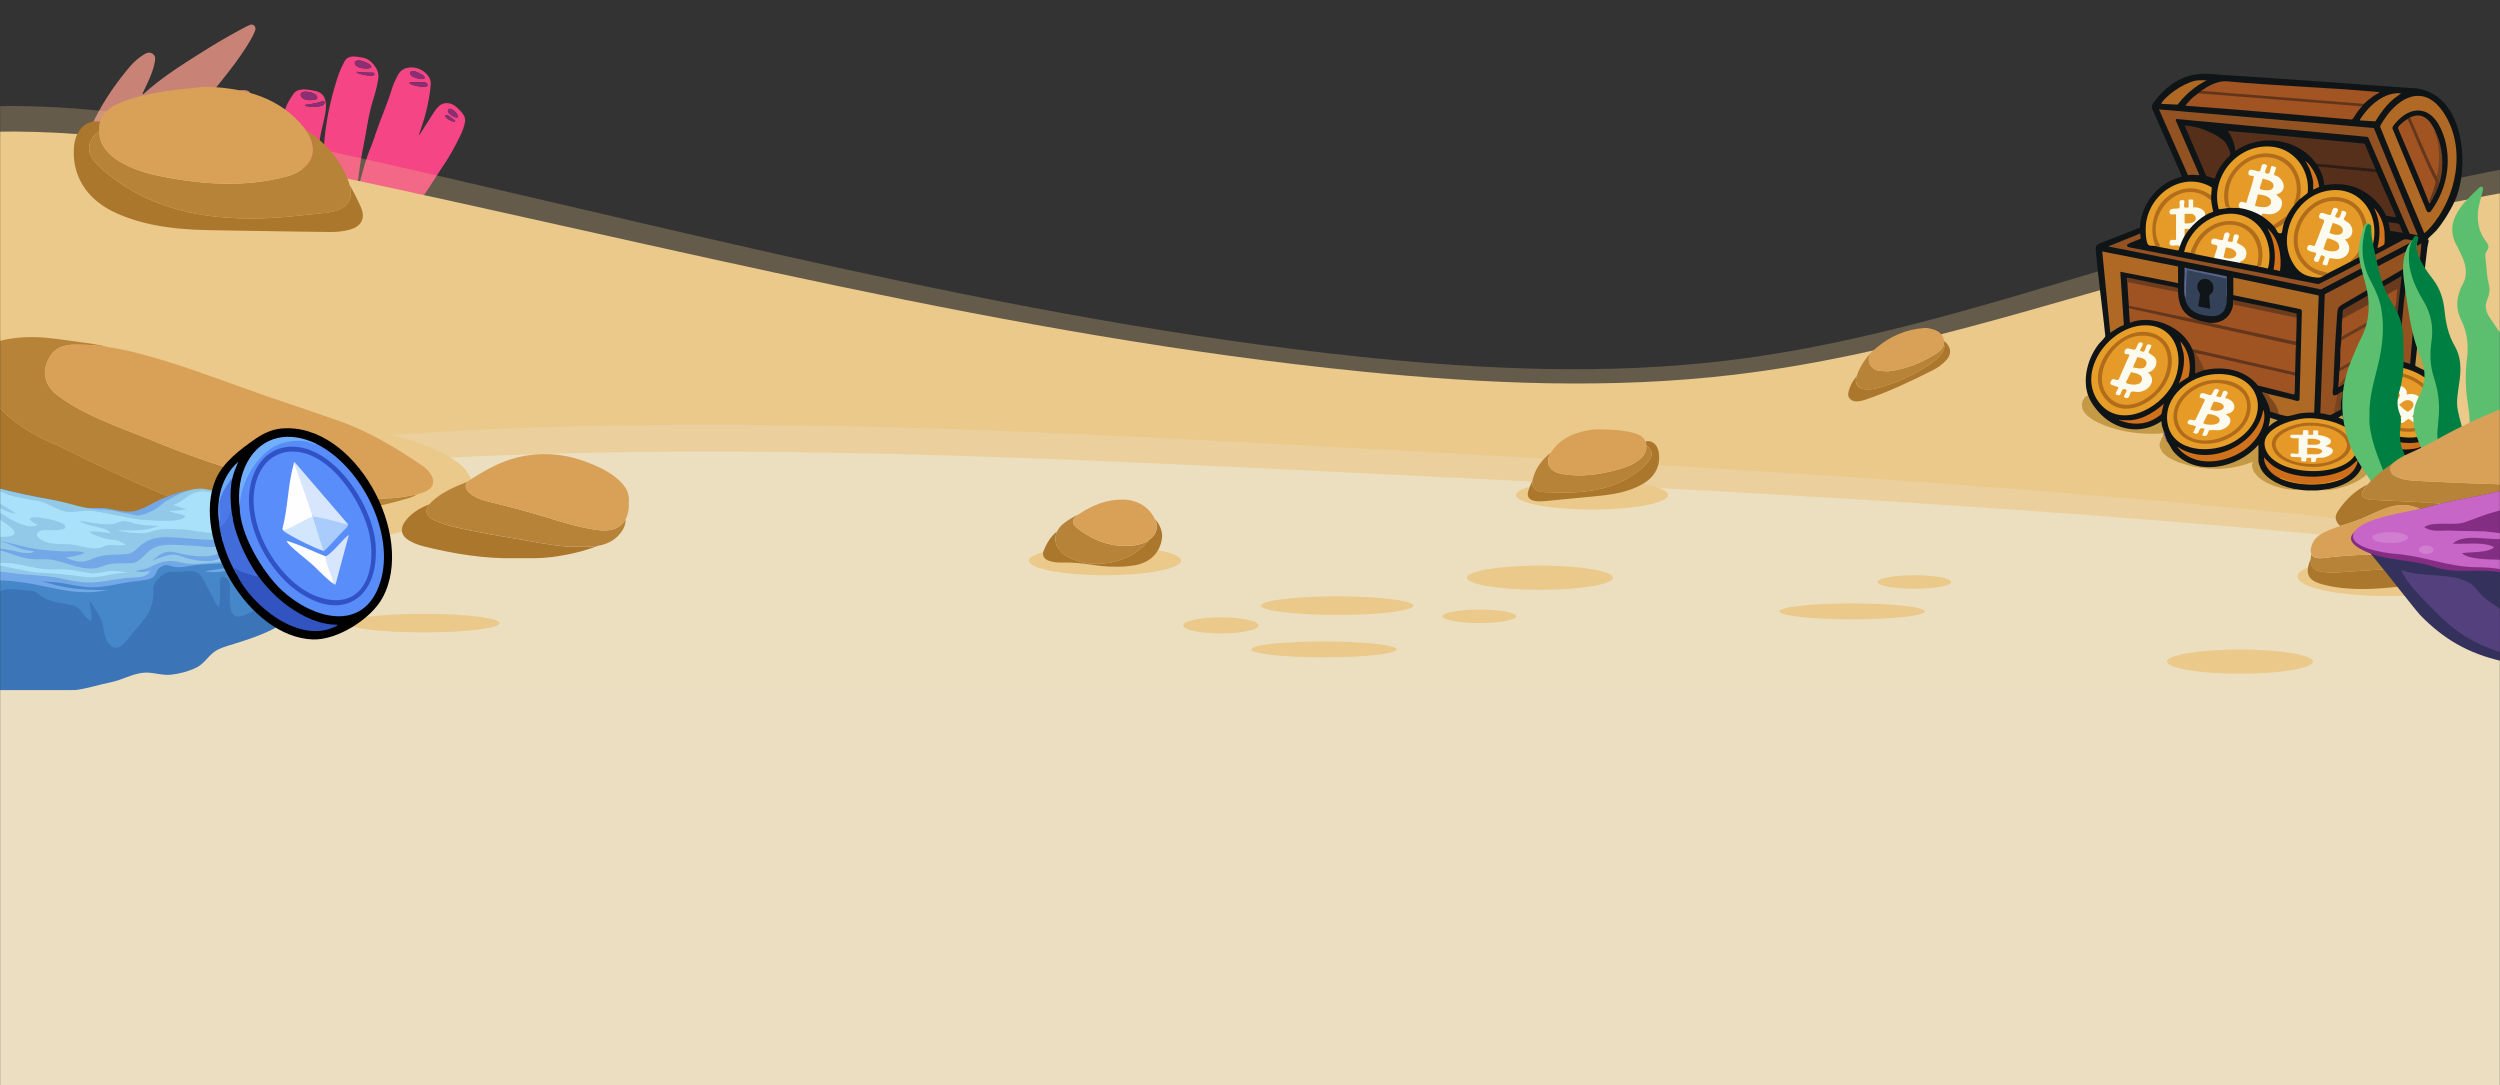 <svg xmlns="http://www.w3.org/2000/svg" width="1728" height="750" fill="none" viewBox="0 0 1728 750"><rect x="0" y="0" width="1728" height="750" fill="#333333" stroke="none"/><mask id="a" width="1728" height="753" x="0" y="0" maskUnits="userSpaceOnUse" style="mask-type:alpha"><path fill="#d9d9d9" d="M0 0h1728v753H0z"/></mask><g mask="url(#a)"><path fill="#ffa08e" d="M98.965 65.173c2.153-1.865 4.246-3.769 6.46-5.558 11.357-9.288 23.892-17.072 36.366-24.914 8.817-5.538 17.878-10.715 27.102-15.645q1.402-.742 2.865-1.427c1.239-.59 2.539-1.047 3.758-.02 1.138.952 1.28 2.285.813 3.503a39 39 0 0 1-2.479 5.31c-7.273 12.885-16.7 24.4-26.025 35.991-3.291 4.073-6.562 8.146-9.65 12.467 3.007-1.885 6.237-3.331 9.325-4.987 5.709-3.064 11.601-5.767 18.041-7.29a12.7 12.7 0 0 1 2.925-.361c3.475-.038 5.567 2.055 5.201 5.329-.264 2.189-1.056 4.263-2.153 6.224-3.048 5.481-6.928 10.449-10.849 15.397-.853 1.066-1.686 2.151-2.296 3.579 1.605-.59 3.19-1.219 4.795-1.79 4.916-1.75 9.935-3.045 15.217-3.102 5.952-.057 8.289 2.38 7.456 7.86-.752 4.873-4.023 8.603-6.887 12.448-4.592 6.186-10.28 11.496-15.522 17.168-1.605 1.732-3.169 1.96-5.445 1.313-31.957-9.117-63.935-18.157-95.913-27.217-3.596-1.028-3.575-1.009-2.255-4.416 6.806-17.529 16.883-33.307 29.073-47.943 2.885-3.464 6.135-6.643 10.097-9.079 1.889-1.161 3.941-2.341 6.237-1.028 2.194 1.256 2.214 3.388 1.849 5.425-1.016 5.69-3.251 11.02-5.75 16.273-.975 2.036-1.91 4.092-2.864 6.147.162.114.325.21.487.324z" opacity=".73"/><path fill="#f64585" d="M362.722 166.903a11.5 11.5 0 0 0-2.071-2.508 13 13 0 0 0-2.883-1.957c-5.99-2.927-12.224-4.618-18.437-6.1a76 76 0 0 0-6.011-1.159c-4-.608-7.979-.874-11.898-.912-4.975-.057-10.031-.361-14.945-.152-10.031.437-19.939 1.159-30.092 1.216-.426 0-.873.152-1.421-.209.061-.437.426-.665.731-.95a113 113 0 0 0 10.843-11.078 137 137 0 0 0 6.802-8.702c1.644-2.28 3.188-4.637 4.711-6.993.446-.703.913-1.387 1.34-2.09a411 411 0 0 1 7.492-11.534c3.168-4.693 5.99-9.614 8.569-14.669 2.355-4.617 4.873-9.158 5.888-14.44.386-1.996.122-3.858-1.401-5.929-1.259-1.691-2.741-3.192-4.365-4.655-2.518-2.261-5.259-3.002-7.615-2.774-1.522.152-2.883.703-3.898 1.539-1.686 1.387-3.046 3.021-4.183 4.826-2.538 4.028-5.137 8.038-7.696 12.066-.771 1.216-1.563 2.432-2.335 3.648-.203-.342-.183-.532-.122-.703 1.523-4.58 3.107-9.12 4.346-13.814 1.665-6.308 2.903-12.788 3.573-19.438.244-2.356.041-4.826-1.969-7.316-.142-.17-.305-.342-.447-.513-4.365-4.92-10.762-6.023-15.533-4.104-3.391 1.368-4.67 4.351-6.092 7.202-2.193 4.389-3.411 9.215-5.096 13.851-3.188 8.836-6.782 17.482-9.727 26.431-1.644 4.978-3.797 9.71-5.441 14.688-2.315 6.974-4 14.213-6.132 21.262-.102.305 0 .761-.61.856.67-5.245 1.32-10.432 2.011-15.6 1.218-9.121 3.248-17.957 4.751-26.963 1.178-6.974 2.558-13.871 4.63-20.502 1.441-4.656 2.7-9.387 3.451-14.29.366-2.26-.04-4.503-1.137-6.707-.67-1.33-1.604-2.66-2.781-3.952-.346-.38-.691-.722-1.056-1.045-1.584-1.425-3.391-2.375-5.605-2.812-1.888-.38-3.736-.665-5.604-.817-3.249-.247-5.502.722-6.843 2.926-.426.703-.791 1.425-1.177 2.166-2.599 4.94-4.244 10.299-5.848 15.714-4.041 13.738-6.681 27.95-7.574 42.772-.203 3.306-.162 6.688-.244 10.355-.792-1.672-.913-3.021-1.279-4.37-1.34-4.807-1.787-9.443-.995-13.89.995-5.548 2.579-10.888 3.533-16.455.549-3.173.853-6.365-.223-9.843-.853-2.793-3.066-4.73-6.274-5.49-.061 0-.102-.039-.163-.039-1.604-.36-3.208-.684-4.792-.893-4.507-.589-8.508-.266-10.64 2.983-1.523 2.337-3.106 4.656-4.284 7.202-2.965 6.441-4.142 13.586-4.102 21.072.041 8.076 1.686 16.303 5.138 24.645 1.299 3.135 3.086 6.213 4.101 9.386 1.401 4.409 3.696 8.608 6.782 12.655 6.112 8.057 13.28 15.505 21.056 22.536 4.305 3.895 8.874 7.467 14.376 9.671q1.828.741 3.838 1.254c6.051 1.558 12.122 3.477 18.194 4.979 8.243 2.052 16.325 2.527 24.284 2.546h.163c8.508 0 16.853-.551 25.442-.304 7.127.209 14.193.247 20.975-.608 4.366-.532 9.016-.285 13.3-1.064 4.812-.855 8.772-2.547 10.193-6.841.122-.38.427-.703.65-1.045.812-1.254.812-2.66-.142-4.237zm-138.541-96.64c.609.665.142 1.216-.122 1.634-.488.627-1.056 1.045-1.787 1.254-3.127.912-6.498 1.026-10.173.247-.406-.076-.975-.114-1.096-.57-.163-.59.507-.456.893-.513 3.574-.456 7.066-1.026 10.295-2.128.588-.21 1.238-.703 1.969.076zm-15.229-6.46c1.827-.913 6.843-.153 8.914 1.367 1.807 1.33 1.949 3.401.101 3.648-1.969.267-3.939.647-6.173.172-.812-.171-1.604-.4-2.314-.912-1.95-1.35-2.193-3.459-.508-4.295zm36.305-20.123c-.061-1.273.914-1.976 2.823-1.881 2.396.114 4.65 1.178 6.782 2.299.487.437.913.779 1.258 1.178.813.893.63 1.425-.345 1.73-2.254.721-4.731.38-7.289-.343-1.95-.55-3.148-1.691-3.208-3.002zm13.259 8.132a2.62 2.62 0 0 1-1.644.514c-3.046-.096-6.132-.552-9.259-1.654-.406-.152-1.117-.247-1.016-.798.061-.418.67-.19 1.077-.133 2.822.38 5.563.38 8.304.456.549 0 1.097 0 1.645.038.426.038.873.171 1.097.608.223.418.081.703-.204.95zm25.037-1.596c.243-.836.934-1.235 2.03-1.14.751.076 1.503.323 2.234.665a83 83 0 0 1 4.162 2.033c.772.4 1.462.97 1.503 1.749.04.817-.711 1.064-1.462 1.102-2.477.114-4.914-.836-7.229-1.938-.954-.818-1.502-1.597-1.259-2.47zm11.675 9.273c-.426.38-1.035.627-1.807.589-2.883-.171-5.767-.456-8.691-1.596-.223-.095-.467-.171-.69-.285-.426-.228-1.015-.418-1.015-.912 0-.437.568-.361.954-.361l5.015-.114h3.412c.649 0 1.299.076 1.949.418 1.096.57 1.462 1.52.832 2.242zm14.782 16.113c.63-.532 1.543-.494 2.417 0 1.807 1.026 3.106 2.47 4 4.104.629 1.14-.122 1.767-1.483 1.463-.731-.17-1.746-.684-2.903-1.482-.853-.55-1.625-1.178-2.112-1.995s-.548-1.558.081-2.09m.711 4.807c1.259.893 2.437 1.862 3.594 2.85.609.495.244.742-.223.837-.63.114-1.3-.115-1.929-.419-.934-.456-1.848-.95-2.417-1.235-1.705-1.197-2.375-2.223-1.827-2.66.893-.684 1.929.02 2.802.646zm45.098 91.035c-.752 1.121-1.747 2.052-2.945 2.793-.69.437-1.502.684-2.518.057-1.035-.646-1.319-1.52-1.218-2.356.183-1.558.873-2.869 1.787-4.047.467-.627.995-1.216 1.787-1.577s1.685-.418 2.619.152c.995.608 1.401 1.444 1.381 2.356 0 1.007-.366 1.862-.893 2.641z"/><path fill="#8c2e74" d="M209.459 68.097c.731.513 1.503.74 2.315.912 2.234.475 4.224.095 6.173-.171 1.848-.266 1.705-2.337-.102-3.649-2.071-1.52-7.086-2.28-8.914-1.368-1.685.836-1.421 2.945.508 4.295zM355.331 166.466c-.934-.57-1.827-.513-2.619-.152s-1.3.95-1.787 1.577c-.934 1.178-1.625 2.489-1.787 4.047-.101.855.183 1.73 1.218 2.357 1.016.627 1.828.38 2.518-.057 1.198-.76 2.193-1.673 2.944-2.794.528-.779.874-1.634.894-2.641 0-.893-.386-1.748-1.381-2.356zM255.775 47.025c.975-.323 1.158-.836.346-1.73-.346-.398-.792-.74-1.259-1.177-2.132-1.14-4.386-2.185-6.782-2.3-1.889-.094-2.883.609-2.823 1.882.082 1.31 1.259 2.45 3.209 3.002 2.558.722 5.056 1.064 7.289.342zM292.02 54.644c.751-.038 1.502-.285 1.461-1.102-.04-.78-.71-1.35-1.502-1.748a167 167 0 0 0-4.163-2.034c-.731-.342-1.482-.589-2.233-.665-1.097-.095-1.787.304-2.031 1.14-.264.874.305 1.654 1.259 2.47 2.295 1.103 4.731 2.053 7.229 1.939zM294.396 57.246c-.65-.342-1.3-.399-1.949-.418a102 102 0 0 0-3.412 0c-1.685.02-3.35.057-5.015.114-.386 0-.934-.076-.954.361 0 .494.568.684 1.015.912.223.114.447.19.69.285 2.924 1.121 5.828 1.425 8.691 1.596.751.038 1.381-.19 1.807-.589.629-.722.244-1.69-.833-2.242zM211.023 72.827c.122.456.71.494 1.096.57 3.655.78 7.046.665 10.173-.247.731-.209 1.3-.627 1.787-1.254.244-.418.731-.969.122-1.634-.731-.78-1.381-.285-1.97-.076-3.228 1.102-6.721 1.672-10.295 2.128-.385.057-1.076-.095-.893.513zM309.929 77.692c.487.817 1.258 1.444 2.111 1.995 1.158.799 2.193 1.312 2.904 1.483 1.36.303 2.112-.323 1.482-1.464-.893-1.615-2.193-3.078-4-4.104-.893-.494-1.787-.55-2.416 0-.63.532-.569 1.273-.081 2.09M257.623 50.273c-.548-.038-1.097-.038-1.645-.038-2.741-.057-5.482-.076-8.305-.456-.406-.057-.995-.304-1.076.133-.081.551.609.646 1.015.798 3.107 1.102 6.193 1.559 9.259 1.654.65 0 1.198-.19 1.645-.514.264-.247.406-.532.203-.95-.223-.437-.67-.57-1.096-.608zM309.746 82.423c.549.285 1.483.798 2.417 1.235.629.304 1.299.532 1.929.418.487-.095.832-.323.223-.836-1.178-.97-2.355-1.957-3.594-2.85-.873-.627-1.909-1.33-2.802-.646-.548.437.101 1.463 1.827 2.66z"/><path fill="#ebc98a" d="M-4.48 73.4c76.398-1.68 152.052 13.517 226.603 29.913 238.482 52.407 474.963 117.85 717.986 143.273 85.151 8.907 171.341 12.82 256.311 2.305 110.72-13.708 216.52-51.543 323.71-82.007 130.52-37.115 264.21-63.523 399.2-78.91l-.15 399.953c-641.03.024-1282.048.048-1923.07.096-4.439-137.967-.719-276.559-.59-414.598z" opacity=".27"/><path fill="#ebc98a" d="M-4.48 91.046c76.527-1.609 152.284 12.94 226.963 28.64C461.35 169.86 698.19 232.518 941.597 256.837c85.273 8.523 171.623 12.268 256.693 2.209 110.88-13.132 216.86-49.334 324.2-78.503 130.73-35.53 264.62-60.833 399.82-75.549-.05 127.644-.11 255.265-.16 382.909l-1926.065.072c-4.464-132.11-.719-264.771-.59-396.953z"/><path fill="#ecdfc1" d="M-3.71 350.632c301.771-54.28 613.316-39.635 920.833-24.727 335.787 16.252 672.377 32.601 1004.077 81.311 0 26.888 0 53.775-.02 80.663H-4.044c-1.308-45.757.334-91.466.334-137.223z"/><path fill="#ecdfc1" d="M-3.71 336.108c301.771-60.017 613.316-43.813 920.833-27.344C1252.91 326.745 1589.5 344.798 1921.2 398.67c0 29.72 0 59.465-.02 89.185H-4.044c-1.308-50.606.334-101.141.334-151.747" opacity=".36"/><path fill="#ebc98a" d="M142.5 383c101.344 0 183.5-21.49 183.5-48s-82.156-48-183.5-48S-41 308.49-41 335s82.156 48 183.5 48M1779.5 398c85.33 0 154.5-13.208 154.5-29.5s-69.17-29.5-154.5-29.5-154.5 13.208-154.5 29.5 69.17 29.5 154.5 29.5"/><path fill="#ebc98a" d="M1649.5 412c33.97 0 61.5-6.044 61.5-13.5s-27.53-13.5-61.5-13.5-61.5 6.044-61.5 13.5 27.53 13.5 61.5 13.5"/><path fill="#aa772d" d="M218.644 355.26c-8.169.238-16.32.612-24.488 1.071-29.226 1.63-56.727-4.315-83.321-15.492-22.092-9.275-43.711-19.366-65.004-30.084-6.898-3.466-14.196-6.218-20.967-9.938-9.475-5.198-18.17-11.262-25.196-19.263-.78-.9-1.76-1.631-2.668-2.446v77.817c8.622 2.293 17.481 2.514 26.321 2.65 10.111.136 20.186.748 30.26 1.512 22.855 1.75 45.71 3.771 68.672 2.922 27.556-1.019 55.075-2.48 82.613-3.958 5.609-.306 11.418-.119 16.7-2.565 1.961-.918 4.03-1.359 6.172-1.733 5.137-.883 10.256-1.733 15.375-2.684-8.059 1.172-16.21 1.92-24.451 2.158z"/><path fill="#b78338" d="M-.332 281.571c7.025 8.001 15.72 14.065 25.196 19.263 6.771 3.72 14.068 6.472 20.966 9.937 21.312 10.719 42.931 20.81 65.005 30.084 26.594 11.178 54.095 17.106 83.321 15.492 8.15-.458 16.319-.832 24.487-1.07 8.242-.237 16.392-.985 24.452-2.157 13.197-1.92 26.158-4.943 38.992-8.663a26.6 26.6 0 0 0 6.571-2.905c-1.398.323-2.814.577-4.211.883-19.623 4.128-39.083 2.09-58.434-1.58-40.879-7.763-80.343-19.738-118.518-35.451-14.54-5.98-29.444-11.229-43.639-17.956-8.096-3.839-15.902-8.204-23.108-13.436-10.438-7.593-12.544-17.48-5.827-28.148 3.23-5.147 8.513-7.117 14.576-7.576 2.142-.153 4.32-.017 6.463-.017 6.19.068 12.289.646 18.334 1.529-4.466-1.087-8.968-2.005-13.578-2.616-8.877-1.172-17.717-2.531-26.63-3.499-12.526-1.342-24.924-.85-37.068 2.718v42.739c.89.815 1.87 1.546 2.668 2.446z"/><path fill="#d9a158" d="M49.479 238.254c-6.063.441-11.327 2.429-14.577 7.576-6.698 10.668-4.61 20.554 5.827 28.147 7.207 5.232 15.013 9.598 23.109 13.437 14.195 6.727 29.098 11.959 43.639 17.955 38.175 15.713 77.638 27.689 118.518 35.452 19.351 3.669 38.81 5.708 58.433 1.58 1.398-.289 2.814-.561 4.212-.883 2.342-.544 4.647-1.224 6.716-2.464 4.012-2.378 5.047-5.86 3.104-9.937-1.742-3.652-4.901-6.166-8.205-8.375-17.372-11.67-35.325-22.456-55.438-29.625-16.119-5.741-32.42-11.058-48.631-16.63-26.956-9.292-53.441-19.79-80.942-27.655-10.238-2.922-20.53-5.521-31.023-7.066-6.027-.901-12.144-1.461-18.334-1.529-2.16 0-4.32-.136-6.462.017z"/><path fill="#ebc98a" d="M816.327 387.532c0 5.545-23.525 10.058-52.565 10.058-29.041 0-52.566-4.489-52.566-10.058 0-5.57 23.525-10.059 52.566-10.059 29.04 0 52.565 4.489 52.565 10.059M1153.01 342.135c0 5.546-23.52 10.059-52.56 10.059s-52.57-4.489-52.57-10.059 23.53-10.059 52.57-10.059 52.56 4.489 52.56 10.059"/><path fill="#aa772d" d="M400.224 377.955c-12.361.289-24.342-2.225-36.377-4.315-16.846-2.921-33.746-5.554-50.338-9.546-4.411-1.07-8.677-2.463-12.797-4.247-6.263-2.735-7.624-6.812-3.794-11.398-6.916 2.786-13.252 6.387-17.463 12.723-3.159 4.773-1.87 9.326 3.177 12.367 2.977 1.783 6.226 3.074 9.639 3.94 21.692 5.521 43.729 8.817 63.153 8.358 10.619.034 18.116.221 25.577-.73 11.127-1.427 21.946-3.839 32.257-7.814-2.342.39-4.756.594-7.243.645-1.924.034-3.866 0-5.791 0z"/><path fill="#b78338" d="M413.584 366.42c-12.906-1.682-25.141-5.589-37.43-9.343-12.526-3.822-25.196-7.135-37.939-10.209-5.21-1.257-10.275-2.871-14.123-6.625-2.632-2.565-2.959-5.147-.762-7.305-.091.034-.182.051-.273.085-9.058 3.568-17.934 7.305-24.887 14.015-.472.458-.889.917-1.271 1.376-3.83 4.603-2.487 8.68 3.794 11.398 4.121 1.8 8.387 3.193 12.798 4.247 16.61 3.992 33.51 6.624 50.337 9.546 12.035 2.09 24.016 4.604 36.378 4.315 1.924 0 3.867.034 5.791 0 2.487-.051 4.919-.238 7.243-.646 5.827-.985 11.055-3.295 15.121-8.17 2.904-3.483 4.247-6.795 3.975-10.142-3.249 6.031-9.711 8.613-18.77 7.424z"/><path fill="#d9a158" d="M429.632 333.704c-6.317-6.608-14.322-10.481-22.909-13.862-14.322-5.605-28.79-7.423-44.219-4.705-14.305 2.531-26.213 9.19-37.83 16.698a8 8 0 0 0-1.362 1.104c-2.196 2.158-1.87 4.757.762 7.305 3.849 3.737 8.913 5.368 14.123 6.625 12.762 3.057 25.414 6.387 37.939 10.209 12.29 3.754 24.543 7.644 37.431 9.343 9.058 1.189 15.502-1.393 18.77-7.424 1.216-2.242 1.997-4.926 2.287-8.103.109-1.155 0-2.327 0-3.193.599-5.589-1.216-10.005-5.01-13.98z"/><path fill="#aa772d" d="M1138.62 304.924c-.46.024-.9.096-1.31.216.23.6.44 1.224.54 1.921.05.336.05.624.08.936.85.48 1.67 1.176 2.39 2.113 2.74 3.577.94 6.866-1.75 9.77-12.34 13.324-28.73 18.702-46.79 20.214-7.8.648-15.7.288-23.55.12-6.96-.144-9.83-2.833-8.93-8.306-1.1 2.328-2 4.729-2.85 7.13-1.44 4.153.41 6.722 5.03 7.322 1.9.24 3.85.24 5.75.072 12.41-1.152 24.86-2.377 37.27-3.601 10.75-1.056 21.29-2.857 30.74-8.186 8.77-4.946 12.82-12.964 11.26-22.111-.82-4.849-4-7.898-7.88-7.61"/><path fill="#b78338" d="M1068.25 340.238c7.85.168 15.75.528 23.55-.12 18.06-1.512 34.46-6.89 46.8-20.214 2.66-2.904 4.49-6.169 1.74-9.77-.72-.937-1.54-1.633-2.39-2.113.42 4.729-2.33 8.138-6.33 10.875-4.08 2.785-8.72 4.417-13.5 5.738-12.57 3.457-25.37 5.257-38.43 3.001-8.87-1.537-12.13-7.635-7.74-14.765-5.57 4.346-9.8 9.675-11.98 16.469-.31.936-.52 1.801-.65 2.617-.89 5.473 1.98 8.162 8.93 8.306z"/><path fill="#d9a158" d="M1079.69 327.611c13.06 2.28 25.84.456 38.43-3.001 4.78-1.321 9.44-2.953 13.5-5.738 4-2.737 6.72-6.146 6.33-10.875-.02-.312 0-.624-.07-.936-.13-.696-.31-1.345-.54-1.921-1.57-3.865-5.57-5.353-9.7-6.314-6.54-1.536-13.29-1.92-20.01-2.016-2.08 0-4.21-.216-6.23.048-11.88 1.488-22.45 5.521-29.04 15.412-.13.192-.23.384-.36.6-4.39 7.13-1.16 13.228 7.75 14.765z"/><path fill="#aa772d" d="M66.518 83.891c1.026 0 1.95.072 2.822.216a20.8 20.8 0 0 0-.796 4.225c-.05.697 0 1.345 0 2.041-1.744 1.176-3.335 2.785-4.694 4.945-5.182 8.163-.642 14.885 5.67 20.598 29.066 26.384 65.238 35.026 104.233 35.122 16.829.048 33.684-2.112 50.461-3.841 14.854-1.536 20.498-7.778 17.445-19.349 2.797 4.777 5.259 9.746 7.543 14.788 3.925 8.618.461 14.476-9.287 16.565-4.002.864-8.21 1.2-12.314 1.152-26.835-.312-53.669-.768-80.529-1.224-23.217-.384-46.152-2.377-67.42-12.172-19.753-9.074-30.04-25.543-28.501-45.373.82-10.539 6.978-17.62 15.367-17.693"/><path fill="#b78338" d="M224.214 147.197c-16.777 1.729-33.632 3.889-50.461 3.841-38.995-.096-75.142-8.738-104.234-35.122-6.31-5.737-10.851-12.435-5.67-20.598 1.36-2.16 2.951-3.769 4.696-4.945.076 10.179 6.618 16.997 15.725 22.182 9.262 5.282 19.575 7.947 30.067 9.939 27.63 5.21 55.362 6.842 82.863-.288 18.728-4.849 24.449-18.437 13.623-32.961 12.776 8.306 22.935 19.013 28.938 33.177a43 43 0 0 1 1.898 5.474c3.027 11.571-2.591 17.837-17.445 19.349z"/><path fill="#d9a158" d="M197.2 122.182c-27.501 7.13-55.233 5.497-82.863.288-10.492-1.969-20.78-4.657-30.067-9.939-9.107-5.185-15.623-12.003-15.725-22.182 0-.672-.078-1.32 0-2.04.128-1.537.41-2.93.795-4.226 2.59-8.546 10.852-12.436 19.497-15.244 13.699-4.442 28.04-6.434 42.458-7.803 4.464-.36 8.953-1.2 13.366-1.008 25.731 1.105 49.153 7.922 65.29 27.944.333.408.59.792.872 1.2 10.8 14.525 5.105 28.113-13.623 32.962z"/><path fill="#aa772d" d="M798.164 358.699c.334.696.667 1.392.95 2.136 1.59 4.562-.488 9.483-5.157 12.604-.256.36-.539.744-.821 1.104-12.16 14.957-37.814 19.758-55.208 10.299-7.67-4.153-10.21-11.379-7.209-17.597-4.463 3.457-7.285 8.259-9.389 13.516-1.283 3.193.462 5.906 4.13 7.01 2.925.864 5.952 1.176 9.031 1.08 6.593-.24 13.109.481 19.625 1.417 5.695.816 11.416 1.584 17.24 1.392 4.181.192 8.312-.216 12.442-.864 10.954-1.705 18.086-8.595 19.395-18.917.564-4.394-1.668-9.819-5.029-13.18"/><path fill="#b78338" d="M737.928 384.842c17.394 9.459 43.048 4.657 55.208-10.299.308-.36.564-.744.821-1.104-.359.24-.693.504-1.077.72-3.874 2.185-9.005 3.241-15.29 3.193-12.468-.096-23.038-4.753-32.479-11.931-4.643-3.529-4.515-6.482.36-9.795a3 3 0 0 1 .384-.24c-3.437 1.584-6.695 3.529-9.8 5.761-2.514 1.801-4.284 3.913-5.336 6.146-3.001 6.242-.461 13.444 7.209 17.597z"/><path fill="#d9a158" d="M745.086 365.397c9.415 7.202 20.01 11.859 32.478 11.931 6.285.048 11.416-1.008 15.29-3.193.385-.216.718-.48 1.077-.72 4.67-3.121 6.747-8.042 5.157-12.604-.257-.744-.616-1.44-.949-2.136-3.771-8.067-11.827-13.156-21.524-13.372-11.622-.264-21.627 3.889-30.785 10.035-.129.096-.257.168-.385.24-4.874 3.313-5.003 6.266-.359 9.795z"/><path fill="#aa772d" d="M1343.78 235.736c.08.745 0 1.465-.13 2.137.46 1.392.33 2.929-.44 4.513-1.46 3.073-3.9 5.474-6.72 7.538-11.93 8.691-25.19 14.861-39.76 18.534-1.98.504-4.11.744-6.16.72-6.18 0-9.13-3.697-7.31-9.123-2.69 3.145-4.62 6.77-5.64 10.923-.98 3.938 1.95 6.722 6.31 6.482 1.56-.096 3.18-.48 4.67-.96 16.52-5.474 32.09-12.94 47.48-20.67 3.52-1.776 6.72-4.129 9.32-7.034 2.53-2.857 3.36-6.194 1.43-9.651-.79-1.392-1.79-2.568-3.05-3.361z"/><path fill="#b78338" d="M1290.6 269.178c2.05 0 4.18-.24 6.15-.72 14.58-3.649 27.86-9.843 39.77-18.534 2.82-2.04 5.23-4.441 6.72-7.538.74-1.584.87-3.097.44-4.513-.47 2.329-2.03 4.273-4.13 5.69-10.75 7.178-22.61 11.883-34.87 13.155-4.31-.408-7.85.048-10.47-2.496-3.25-3.145-3.48-7.971.11-11.404.9-.84 1.82-1.632 2.74-2.424-.74.456-1.43 1.056-2.08 1.68-5.38 5.09-9.33 11.067-11.64 17.885v.072c-1.82 5.426 1.15 9.123 7.31 9.123z"/><path fill="#d9a158" d="M1294.16 254.222c2.65 2.544 6.16 2.088 10.47 2.496 12.29-1.272 24.14-5.977 34.86-13.155 2.13-1.417 3.67-3.361 4.13-5.69.13-.672.18-1.392.13-2.137-.02-.408-.1-.792-.2-1.224-.93-3.697-3.82-5.858-7.54-6.914-1.83-.528-3.8-1.032-5.65-.912-12.95.912-23.99 5.762-33.35 13.708-.92.792-1.85 1.56-2.74 2.424-3.6 3.409-3.36 8.235-.11 11.404"/><path fill="#ebc98a" d="M976.897 418.619c0 3.553-23.576 6.434-52.642 6.434s-52.643-2.881-52.643-6.434 23.577-6.433 52.643-6.433 52.642 2.88 52.642 6.433M292.699 437.129c29.074 0 52.643-2.88 52.643-6.433s-23.569-6.434-52.643-6.434c-29.073 0-52.642 2.88-52.642 6.434 0 3.553 23.569 6.433 52.642 6.433M1022.54 430.671c14.07 0 25.47-2.096 25.47-4.681s-11.4-4.681-25.47-4.681-25.478 2.095-25.478 4.681 11.408 4.681 25.478 4.681M1323.2 406.953c14.07 0 25.48-2.096 25.48-4.682 0-2.585-11.41-4.681-25.48-4.681s-25.47 2.096-25.47 4.681 11.4 4.682 25.47 4.682M869.945 432.281c0 3.072-11.673 5.569-26.065 5.569s-26.065-2.497-26.065-5.569 11.673-5.57 26.065-5.57 26.065 2.497 26.065 5.57M915.07 454.391c27.714 0 50.18-2.472 50.18-5.522 0-3.049-22.466-5.521-50.18-5.521s-50.179 2.472-50.179 5.521 22.466 5.522 50.179 5.522M1330.34 422.582c0 3.049-22.48 5.522-50.18 5.522-27.71 0-50.18-2.473-50.18-5.522s22.47-5.521 50.18-5.521c27.7 0 50.18 2.472 50.18 5.521M1114.87 399.294c0 4.634-22.58 8.379-50.47 8.379-27.88 0-50.46-3.745-50.46-8.379s22.58-8.378 50.46-8.378c27.89 0 50.47 3.745 50.47 8.378M1548.24 465.673c27.87 0 50.46-3.751 50.46-8.379 0-4.627-22.59-8.378-50.46-8.378s-50.46 3.751-50.46 8.378 22.59 8.379 50.46 8.379"/><path fill="#3b74b7" d="M187.078 358.835c1.641.497 3.276 1.1 4.916 1.821 5.482 2.412 9.285 5.942 15.848 5.587 3.878-.211 7.713-1.995 11.634-2.007 4.537-.019 7.377 2.964 11.504 3.834 3.828.815 8.414-.857 9.813 3.468 1.205 3.717-3.189 6.967-4.438 10.211-1.199 3.101-.497 7.247-1.093 10.435-.597 3.213-.802 7.743-2.704 10.708-2.187 3.405-7.215 5.879-10.627 8.253-5.941 4.145-10.801 9.055-16.531 13.368-5.072 3.816-11.143 7.569-16.998 10.49-8.359 4.177-17.588 7.265-26.661 10.062-4.518 1.392-10.435 2.896-14.039 5.792-4.823 3.86-6.818 8.359-13.169 11.168-4.885 2.163-10.839 3.779-16.569 4.351-5.158.509-9.683-.982-14.835-1.399-9.415-.764-17.277 4.692-26.4 6.569-8.24 1.691-16.071 4.282-24.585 5.451-11.734 1.609-21.08 2.311-32.255 5.357-22.485 6.109-44.342-8.322-64.08-15.742-14.624-5.494-29.993-4.997-44.79-8.222-5.656-1.231-11.33-3.102-16.668-4.245-4.525-.97-8.117-2.393-10.565-5.357-3.089-3.729-3.002-8.906-4.115-13.312-1.274-5.053-4.083-9.472-7.035-13.99-2.504-3.834-6.37-8.185-6.388-12.752-.019-4.438 1.05-7.402-.74-11.976-1.784-4.58-5.338-6.339-4.332-10.876 2.107-9.546 7.557-16.451 17.091-21.714 5.32-2.94 12.038-1.734 18.091-1.511 14.474.535 29.073-1.1 40.564-9.589 7.83-5.786 13.393-12.809 22.84-17.06 11.9-5.35 23.31-3.082 35.38.454 9.869 2.89 19.993 5.115 30.166 7.085 8.744 1.697 15.55 3.922 23.71 6.768 5.015 1.746 9.657 4.412 14.803 6.01 12.361 3.84 24.803 4.636 37.836 5.127 12.243.46 24.865 2.43 37.077.714 8.589-1.211 16.021-4.4 24.809-5.058 8.253-.616 15.916-.566 23.535 1.746z"/><path fill="#4587c9" d="M187.078 358.835c1.641.497 3.276 1.1 4.916 1.821 5.482 2.411 9.285 5.941 15.848 5.587 3.878-.211 7.713-1.995 11.634-2.007 4.537-.019 7.377 2.964 11.504 3.834 3.828.814 8.414-.857 9.813 3.468 1.205 3.716-3.188 6.967-4.438 10.205-1.56 4.027-.112 8.508-1.808 12.429-.926 2.138-2.213 2.43-3.847 3.984-1.554 1.479-2.144 3.555-3.878 4.928-3.418 2.71-7.414 4.537-11.031 6.93-3.891 2.566-7.309 5.512-11.79 7.377-3.337 1.385-2.939 1.503-4.53-.659-5.401-7.334-5.612-12.939-2.008-20.646 1.697 2.666 1.784 6.402 3.058 9.291.006-3.791 2.977-6.308 3.586-9.763.298-1.659-.137-3.729.323-5.37 1.237-4.381 7.191-4.045 11.156-5.413-1.281-2.206-9.938-1.603-12.623-2.032-7.867-1.255-12.802-2.268-16.624 4.493-3.232 5.718-5.587 13.431-5.214 19.813.261 4.568 1.696 10.963-3.81 13.853-3.928 2.057-10.664 6.761-14.791 4.711-2.592-1.287-2.902-3.499-3.244-5.817-.702-4.804-.435-9.422-.329-14.189.062-2.908-1.828-7.663-6.433-6.625-1.218 6.712.354 13.648-1.261 20.41-.212.882-2.635-3.22-2.691-3.381-.796-2.107-1.181-3.188-2.505-5.158-2.797-4.164-4.182-8.912-7.246-12.964-3.524-4.649-10.808-2.673-16.619-2.617-1.665.019-4.306-.441-5.841.056-5.177 1.69-10.646 7.315-10.41 12.137.354 7.16-1.013 13.474-5.562 19.62-3.742 5.059-8.21 9.683-12.088 14.642-3.033 3.872-7.65 8.801-12.355 3.922-3.368-3.499-3.897-8.241-4.605-12.548-1.094-6.693-5.618-12.131-9.447-18.066.106 4.077 2.536 10.745.989 14.282-5.594-3.071-6.57-9.932-13.3-11.1-4.972-.864-9.41-1.504-14.294-2.983-4.201-1.274-6.345-2.921-9.558-5.32-2.654-1.982-4.22-1.628-7.502-1.889-7.867-.628-16.469-3.058-21.136 3.698-3.443 4.984-5.301 11.54-6.557 17.196-7.358 1.423-20.023-4.798-23.79-10.205-1.54-2.212-2.703-5.972-5.344-7.277 5.22 1.131 12.1.665 17.426.335-3.288-1.137-7.259-1.106-10.683-2.2-8.372-2.678-17.688-5.114-26.593-5.978-12.386-1.206-30.316 5.195-39.147-5.855 4.45 1.2 8.993 1.107 13.641 1.1 5.606 0 12.163 1.305 17.451-.671-1.348-1.28-4.443-2.529-6.258-3.418-4.17-2.038-7.688-.951-12.28-1.566-9.347-1.255-19.185.311-28.234-1.318-6.631-1.193-16.307.591-21.397-4.101-8.365-7.713 5.978-19.844 12.939-23.691 5.32-2.94 12.038-1.734 18.091-1.51 14.474.534 29.073-1.1 40.564-9.59 7.83-5.786 13.393-12.808 22.839-17.059 11.901-5.351 23.312-3.083 35.38.454 9.87 2.889 19.994 5.114 30.167 7.084 8.744 1.697 15.55 3.922 23.71 6.768 5.015 1.747 9.657 4.413 14.803 6.01 12.361 3.841 24.803 4.636 37.835 5.127 12.243.46 24.866 2.43 37.078.715 8.588-1.212 16.021-4.4 24.809-5.059 8.253-.615 15.916-.566 23.535 1.746z"/><path fill="#72a7e8" d="M191.199 349.824c5.45-.019 11.951-1.442 15.761 2.821 1.821 2.039 1 3.94 3.61 5.084 2.107.926 6.874.491 9.416.851 6.618.933 10.298 2.946 11.851 8.782 2.188-.354 6.669.988 7.564 2.89 1.299 2.765-2.996 5.5-4.45 7.787-1.429 2.243-2.691 5.102-2.529 7.669-.175-2.871-1.424-6.035.08-8.769-5.742 1.647-12.473 4.785-18.513 5.102-8.297.435-19.62-4.692-27.196-1.025-7.446 3.61-13.443 9.241-21.827 11.572-6.624 1.839-16.761 4.151-23.41 2.218 3.989-.746 8.091-1.038 12.205-1.846 4.438-.87 7.676-2.218 11.777-3.586-10.552.181-22.323.106-32.814 1.567-4.213.59-8.588 1.665-12.597.776-3.536-.783-5.27-2.094-9.024.168-3.312 1.995-2.865 5.681-5.823 7.47-2.498 1.517-8.688 2.126-11.82 2.449-11.057 1.125-22.554 5.015-33.69 3.984-5.73-.529-11.324-1.772-16.948-2.778-4.879-.87-11.094-.454-15.687-1.709 5.612 1.535 12.641 3.654 19.055 4.76 9.583 1.647 19.52 1.827 29.334 1.796-2.511.087-6.818.995-9.938 1.262-15.282 1.305-28.32-2.704-42.919-5.426-10.012-1.864-19.508-2.691-29.781-2.691-11.031 0-20.043-.36-30.34-3.362 3.722-1.274 12.23.18 16.431.385 6.948.342 14.313.69 21.286.23-4.55-3.324-12.374-3.791-17.986-3.225-8.135.82-15.94-1.044-24.194-.932-8.154.112-17.277-1.566-25.337-3.636-4.021-1.032-7.446-5.028-11.945-4.711-2.33.162-4.015 1.629-6.19 2.2-2.815.734-6.426.746-9.31.33-5.779-.833-11.354-2.405-16.904-3.972-3.847-1.087-11.503-2.498-14.269-4.953 2.753 2.443 5.705 4.997 8.937 6.992-4.636-1.883-10.254-3.17-13.996-6.327-5.003-4.213-2.79-7.507.92-11.659 2.374-2.653 4.102-6.817 7.004-8.986 4.307-3.226 14.393-3.723 19.807-4.469 5.91-.807 8.775-4.474 14.685-6.283 6.805-2.082 14.275.149 20.894-1.901 5.183-1.604 8.694-6.439 13.33-8.968 4.426-2.418 9.72-2.996 14.73-4.382 11.572-3.188 23.373-.261 34.703 3.064 13.722 4.021 27.991 6.774 42.16 9.304 5.607 1 9.528 3.983 14.972 4.984 6.072 1.119 12.368.124 18.508.398 7.016.31 13.268 3.2 20.54 2.399 6.556-.721 12.995-5.327 18.737-7.868 11.361-5.041 19.44-7.887 32.727-6.992 10.528.702 17.42 6.706 27.277 8.9 6.581 1.46 13.368 2.026 20.142 2.249.323.013.646.013.975.013z"/><path fill="#92c9e8" d="M191.112 349.457c4.785.323 9.552 1.019 12.69 3.579 4.643 3.773-4.12 7.178-8.116 8.303-8.216 2.312-18.079-.422-26.519 2.256-4.257 1.355-4.188 3.655-6.475 6.196-2.157 2.406-5.587 2.306-9.074 2.791-9.378 1.305-17.159-.137-26.655-.684-8.837-.503-17.793-1.833-25.648 2.312-3.077 1.628-4.842 3.418-7.228 5.674-2.648 2.505-5.133 3.238-9.57 3.338-7.813.186-14.587.118-21.678 3.455-5.817 2.741-11.926 1.547-17.34-1.504 3.91-.068 9.758-1.411 13.07-3.039-4.648-1.84-12.578-.696-17.662-1.119-4.71-.391-9.353-.665-14.026-1.249-9.67-1.218-18.682-4.636-28.228-5.904 5.792 1.032 11.218 3.934 16.7 5.749 2.647.876 5.748.69 8.234 1.709-3.922 2.479-12.796-.348-16.91-1.181-4.015-.814-8.434-1.019-12.56-1.212 9.272 1.541 17.475 6.215 26.81 7.402 4.108.528 8.738-.025 12.939.36 10.615.976 20.154 7.209 31.03 6.172 3.89-.373 7.657-2.461 11.622-3.058 3.79-.572 7.489-.317 11.273-.491 4.86-.224 6.066-.019 9.521-3.12 3.686-3.306 6.545-7.06 11.883-8.601 5.171-1.492 10.938-1.063 16.295-.802 5.767.286 11.342.51 17.066 1.218 9.515 1.175 20.664-5.257 29.495-7.47 5.699-1.435 11.566-1.516 17.327-2.573 7.6-1.392 12.597-2.989 18.532-7.165 4.059-2.847 9.26-3.164 13.996-1.927 10.043 2.616 8.166 8.309 1.168 12.914-7.532 4.954-22.746 1.156-32.142 2.064-13.163 1.261-25.705 2.169-37.457 7.818-8.713 4.182-16.979 3.151-26.313 1.498-3.592-.641-8.328-2.343-11.932-1.666-4.127.783-7.682 3.971-10.373 6.569 1.802-1.734 10.888-4.363 13.61-4.655 4.599-.491 9.111 2.337 13.468 3.163 5.214.989 10.826 1.952 16.121.796 5.96-1.299 9.751-5.923 15.723-6.973 6.414-1.125 13.008-2.523 19.521-3.654 7.11-1.231 14.89-1.007 22.05-.23 3.735.404 7.743 1.933 11.597 1.243 5.425-.964 10.422-5.494 14.791-8.129 2.051-1.237 3.915-2.977 6.395-1.125 2.709 2.014.702 2.629-1.486 3.704-4.779 2.355-9.8 4.984-15.039 6.525-6.364 1.871-12.262 2.754-18.545.591-12.411-4.276-27.016 1.709-38.084 6.55-5.053 2.213-11.317 2.362-17.147 2.921-6.749.646-15.829 1.821-22.373.081-8.415-2.237-14.344-.87-21.559 2.977-3.518 1.877-7.047 1.839-10.826 2.908.74-.211 3.567.69 4.611.684 2.014-.006 4.034-.485 5.973-.851-2.064 4.505-7.315 4.437-12.088 4.636-9.223.385-17.619 2.703-26.916 3.343-11.15.771-20.832-3.12-31.807-4.22-5.96-.596-12.113-1.019-18.104-1.522-6.668-.566-13.43-1.747-20.024-2.48-3.368-.373-6.308-1.877-9.77-2.132-3.523-.261-7.066.156-10.59.156-8.67 0-19.576-1.498-27.83-3.555-6.941-1.734-11.64-4.462-19.234-5.171-3.604-.335-7.632-.509-11.205.075-5.115.833-7.955 2.455-13.306 1.858-4.555-.509-10.062-3.586-12.063-7.122 3.182-.82 6.911-.255 10.186-.062 7.526.447 14.779-1.274 22.293-.137 8.097 1.224 16.146 3.35 24.33 4.524 5.233.752 10.373 1.287 15.593 1.765 6.29.572 13.741 3.35 19.807 2.897-1.765-.05-3.555-.485-5.208-.976-21.211-6.283-44.113-11.125-66.765-11.224-3.555-.019-5.755-1.933-9.155-2.592-.746-2.411-1.833-8.744-.684-10.708.777-1.323 5.047-2.616 6.607-3.256 5.65-2.318 10.894-6.65 17.097-7.172 5.55-.466 10.08.249 13.56-3.536 2.499-2.722 4.898-6.457 7.837-8.664 13.778-10.316 33.237-7.464 48.972-2.858 13.723 4.021 27.992 6.774 42.161 9.303 11.25 2.007 21.435 6.37 32.995 6.37 6.966 0 12.174 2.119 18.868 2.971 2.063.267 4.505 1.392 6.562 1.224 2.896-.242 8.347-2.616 10.814-3.915 3.039-1.603 5.73-4.705 9.061-6.594 6.6-3.747 14.456-7.986 22.659-8.036 8.284-.049 17.433 4.916 24.94 7.576 5.488 1.945 11.951 2.561 17.824 3.425 2.933.428 6.513.459 10.086.696z"/><path fill="#aae1fa" d="M187.544 351.105c4.425-.187 9.733-.541 12.231 2.268 6.078 6.855-13.815 5.55-16.805 5.214-10.018-1.137-20.285-4.425-30.433-2.305 2.635 2.312 9.521 3.38 8.489 6.867-.914 3.082-8.713 4.655-11.715 4.947-8.377.82-16.55-2.287-24.902-2.281-4.251 0-8.987-.429-13.151.044-4.953.565-9.16 2.964-14.35 2.74-5.357-.23-10.975-.864-16.17-2.007 9.098.056 21.086.721 28.724-3.083-4.63-.155-9.49-.379-14.045-1.137-3.331-.559-6.725-2.2-10.161-2.125-3.064.062-4.444 1.653-7.452 1.988-7.097.808-15.866-1.398-22.79-2.324 4.245 4.431 18.937 3.859 21.33 8.608-4.394-.529-10.398-1.598-14.829-1.045 2.816 2.729 9.123 4.146 13.101 5.208 2.312.616 4.91.404 7.184 1.107.38.118 5.482 2.573 4.835 2.759-3.909 1.1-8.533-.416-12.56.367-2.063.397-3.573 1.572-5.587 1.92-6.93 1.175-14.828-2.623-22-2.697-5.115-.056-10.888.018-15.618-1.883-4.25-1.709-8.321-5.339-2.368-7.526 2.4-.877 20.012 1.274 16.24-3.729-2.176-2.884-15.021-5.158-18.794-5.457-8.122-.646-5.65 2.778.087 5.183-6.19 4.413-21.055-5.04-25.598-8.054-4.065-2.703-8.471-4.586-12.927-6.811 3.822 1.255 7.837 1.696 11.547 3.113 3.934 1.504 7.476 3.847 11.963 4.021-6.494-4.735-13.374-8.272-21.316-10.969-5.768-1.958-16.799-3.511-17.085-10.136 9.44-2.076 20.758 2.399 28.8 6.308 7.575 3.679 16.643 4.58 25.033 6.14 6.805 1.268 11.59 5.662 18.265 7.153 5.388 1.206 10.758-.615 16.115-.497 6.065.137 12.535 2.032 18.495 3.014 6.867 1.125 13.455 3.052 20.508 3.393 4.108.199 26.904 2.399 28.265-2.734-3.53-1.902-7.824-1.523-11.093-3.493 3.915.137 8.843-.578 12.51-1.348-1.156.242-8.34-2.337-9.881-2.803 7.352-2.039 10.285-8.347 18.837-9.297 7.967-.889 14.965 3.778 21.932 6.245 7.588 2.691 15.002 4.413 23.205 5.121 1.138.1 2.499.056 3.959 0zM-.626 358.99c6.625 3.946 13.965 9.13 9.18 11.149-4.606 1.946-12.797.181-17.781.019-3.922-.124-23.908-.466-22.554-6.731.33-1.51 5.078-1.876 5.643-4.76.815-4.145-5.09-7.7-3.281-11.926 1.87-4.369 18.868 6.525 20.95 7.774 1.324.796 4.493 2.474 7.843 4.475M224.529 367.442c-1.349 2.305-5.24 3.853-7.651 4.487-8.029 2.125-18.346.018-26.636-.069-13.132-.143-24.232 3.524-36.313 7.495 9.757-3.213 16.407-7.513 27.314-7.973 7.439-.311 15.885-.901 23.168-2.101 4.332-.715 14.568-3.791 15.469-8.16-.255-.18-.845-.323-1.162-.497 2.094 1.137 5.705 2.094 6.208 4.481.18.845.006 1.622-.404 2.33zM19.075 394.738c6.103 1.38 12.703 1.23 18.992 1.69 7.427.547 14.114 1.573 21.54 2.387 3.642.397 6.222.087 9.789-.41 6.115-.846 13.057-2.816 19.433-2.368-4.213-.858-9.36-1.765-13.84-1.225-4.17.504-7.594 1.809-11.883 1.461-4.43-.361-8.88-1.641-13.287-2.25-6.68-.92-13.778.006-20.508-.764-7.415-.852-14.847-3.394-22.268-4.015-6.109-.516-11.839.708-17.159-2.405 8.185 4.785 19.726 5.755 29.19 7.893z"/><g clip-path="url(#b)"><path fill="#0f1417" d="M1671.08 236.626q-.42 1.572.51 1.784l-1.47 13.971c3.97 1.93 7.83 3.995 11.35 6.823l.37 1.02c10.15 9.21 14.82 20.846 10.06 34.356.27 3.172-2.3 6.975-4.24 9.578-12.17 16.317-36.01 12.243-51.69 3.713l-.65-1.145c-.45-.246-.93-.465-1.39-.694-.21 3.498.28 7.298 0 10.758.66 1.891.32 3.137-.31 5.049-3.74 11.372-17.4 16.717-28.5 16.814-.85.094-3.02.347-3.65.347h-6.59c-1.65 0-5.32-.424-7.12-.694-10.03-.389-21.12-5.57-25.99-14.634-.52-.976-1.77-3.71-.74-4.279-.27 0-.68-.063-.69-.236-.14-1.506-.28-9.19.01-10.227l.68-1.51c-1.48 3.724-5.92 6.743-9.33 8.888-18.06 11.34-44.3 10.286-54.11-10.585l.26-.729a27.5 27.5 0 0 1-2.09-6.246l-.86-.43c-.69-1.923-1.27-3.88-1.59-5.893-18.69 12.025-42.03 1.145-50.3-17.931l.34-1.079c-4.12-11.518-.18-25.962 7.14-35.37.95-1.225 4.64-4.702 4.69-5.75-1.77-17.598-4.27-35.154-5.93-52.755-.21-2.183-.95-7.062-.53-8.86.34-1.437 1.52-1.846 2.72-2.481l27.68-10.876c.86-16.706 12.79-31.458 29.14-35.217l-20.74-47.099c-.66-2.377 1.02-4.077 2.35-5.809 5.58-7.267 13.09-13.388 21.88-16.307 9.71-3.224 17.43-1.468 27.24-.885 43.53 2.59 87.01 6.06 130.52 9.03 32.2 3.519 37.15 48.64 29.09 73.147-2.55 7.759-9.34 19-14.69 25.222-.78.909-5.82 5.49-5.8 5.903 0 .191.55.541.58 1.031.05.687-.84 4.084-.97 5.264-2.35 20.426-5.24 42.005-6.64 62.427-.06.854-.02 1.746 0 2.6z"/><path fill="#c59a46" d="M1496.45 301.868c.67 1.756 1.14 2.797 1.39 3.123.41.062 3.31 5.712 4.34 6.944 15.1 18.122 44.97 11.83 58.85-4.515v11.973c0 .392 1.15 3.529 1.43 4.122 4.01 8.558 16.51 13.475 25.3 14.791-4.18.624-9.58-.618-13.69-1.763-4.6-1.284-10.88-4.21-14.1-7.77-2.3-2.551-4.48-6.132-2.77-9.55-12.73 5.139-27.18 6.18-40.62 3.3-6.81-1.461-19.29-4.793-22.74-11.272-1.99-3.713-1.14-4.549.18-7.992l.84-.305c.4-1.215.94-1.576 1.59-1.083zM1681.84 260.224c-2.24-1.218-4.22-3.123-6.49-4.445-.88-.514-5.84-2.707-5.96-3.064l1.69-16.092c.01.441-.29 1.752.34 1.732v-3.471c.56-.548 7.57 2.388 8.7 2.936 2.77 1.35 7.52 4.185 9.35 6.611 5.15 6.798.83 13.788-6.02 16.776-.49-.597-1.08-.695-1.61-.986z"/><path fill="#c59a46" d="M1443.34 273.411c2.23 6.25 8.07 13.128 13.43 16.942 11.33 8.058 25.67 8.773 37.25.757-.1 2.682.96 5.157 1.74 7.634q.225 1.63.69 3.124c-1.29.739-.86 2.925-2.43 1.388.3-.781.86-1.621.97-1.982.93-2.974-1.43-1.537-3.21-1.475-11.08.396-22.34-.85-32.89-4.275-7.19-2.332-23.72-8.707-19.08-18.875.59-1.291 2.04-3.47 3.53-3.238M1691.9 294.58c6.35 7.777-3.13 14.378-9.64 17.258-14.78 6.548-32.35 5.57-47.48.805-.22-.309-.64-5.632.54-5.92 19.77 10.966 47.53 13.586 56.58-12.146zM1605.12 338.653c12.52-1.402 27.61-7.142 28.81-21.863l.34 1.385c.21-1.149-.35-3.602.17-4.519.32-.562.85-.024 1.2.212 1.92 1.284 3.83 4.217 3.84 6.566.05 9.651-16.86 15.866-24.57 17.424-3.08.621-6.75 1.371-9.8.795z"/><path fill="#945221" d="M1614.49 284.863c-.79.427-3.11 1.919-3.69 1.978-1.64.167-4.58-1.381-6.51-.985l-.48-.458 3.09-82.035 66.78-35.102c-2.28 27.683-5.7 55.501-7.82 83.284-2.65-1.059-5.49-1.749-8.33-2.086 1.58-13.912 2.76-27.877 4.16-41.813.57-5.563 1.71-11.504 2.08-17.012.1-1.506.57-5.781-1.73-5.223l-43.02 25.039c-.87.6-2.5 1.693-2.89 2.658-.62 1.527-.81 6.156-.95 8.072-1.18 15.352-1.82 30.823-2.44 46.148-.11 2.637-1.74 7.621 2.78 5.382l.62.434-1.97 10.748c.29.288.4.61.31.964z"/><path fill="#a05422" d="M1587.06 238.708v.347l-.34 5.553c-.01 4.317-.23 8.544-.35 12.84l-.39.621c-23.33-5.341-46.66-10.692-70-16.053l-.78-.878c-6.37-15.28-27.58-24.258-43.04-18.046-.27-3.349-.46-6.715-.7-10.064l.47-.607c38.28 8.502 76.57 17.008 114.86 25.514l.27.77z"/><path fill="#ae6925" d="M1566.93 272.023c6.88 1.801 13.89 3.203 20.75 5.133.61.097 1.55-.243 1.76-.85l1.64-61.56-.76-.982-46.65-9.755v-12.146l59.03 12.375-3.14 80.979a58.4 58.4 0 0 0-9.15.396c-2.66.319-7.48 2.023-9.42 2.037-1.08.007-4.76-1.048-6.07-1.392l-.73-.683c-.61-4.945-4.44-9.492-7.79-12.82-.28-.603-.1-.961.53-.725z"/><path fill="#935222" d="m1640.82 88.493 30.43 74.223-5.76-1.27-28.48-66.19-.73-.652-131.96-12.354-.52.757 16.25 37.559c.09.569.03.551-.51.513-2.53-.184-4.6-.527-7.22.007l-20.02-45.475L1640.83 88.5z"/><path fill="#b06a25" d="M1675.59 160.974c-10.26-24.438-20.69-48.81-30.47-73.456-.07-.819 4.16-7.003 4.98-8.068 11.6-15.058 27.15-19.389 38.96-1.527 15.96 24.136 9.1 58.908-9.48 79.584-.48.541-3.54 3.793-3.99 3.463z"/><path fill="#56301b" d="m1641.91 116.901-.3.67c-13.15-1.225-26.31-2.454-39.48-3.679l-1.18-.808c-12.46-17.484-38.63-21.124-55.89-8.676-.37-5.029-2.32-9.82-5.21-13.878 31.44 2.447 62.8 5.83 94.2 8.728l.65.736c2.43 5.625 4.77 11.292 7.21 16.911z"/><path fill="#a15422" d="M1632.54 73.522c-1 1.114-1.99 2.322-2.92 3.502-.87 1.103-2.78 4.563-3.5 5.17-.45.375-.8.451-1.37.368-37.81-3.373-75.63-6.604-113.49-9.432-.29-.156-.58-.233-.4-.645.07-.17 2.06-2.374 2.43-2.78 1.92-2.124 3.88-3.474 6.08-5.202l1.53-.573 109.58 8.735c1.16-.125 1.85.163 2.06.86z"/><path fill="#e69b28" d="M1624.9 180.754a992 992 0 0 1-16.31 8.329c-28.65-3.241-26.8-42.365-1.84-49.941 26.41-8.016 36.87 27.315 18.15 41.612"/><path fill="#af6925" d="M1505.48 184.225v11.452l-39.94-7.836 2.47 36.775c-3.42 1.249-6.38 3.425-9.39 5.417l-5.56-56.216z"/><path fill="#a25422" d="M1521.45 62.764c4.9-3.411 11.04-6.819 17.2-6.607 34.51 3.2 69.26 4.227 103.78 7.305.48.041 2.09.166 2.26.687-1.71.642-3.51 1.763-4.97 2.839-1.65 1.207-4.39 3.387-5.79 4.8l-1.18.6c-36.98-2.968-73.96-5.935-110.92-8.898z"/><path fill="#e69b28" d="M1585.67 141.887c-1.77 2.2-3.96 5.452-5.2 7.982-2.54 2.366-5.54 4.449-9.03 6.246-1.79-2.044-6.01-5.493-8.33-6.94-1.29-1.104.11-2.405 1.59-2.138 7.92 2.544 17.2-5.365 8.55-11.584-.52-.611-.42-1.336.25-1.794 7.29-2.037 4.33-10.487-1.67-11.921-.65-.277-.84-.923-.66-1.551q2.835-5.138-.75-4.619c-.28 2.287-1.35 6.837-4.52 4.713-.94-.635-1.24-1.069-.88-2.245 1.02-1.902 1.98-5.084-1.01-3.495-.39 3.196-1.55 4.706-3.5 4.529q-6.39-2.65-5.58 1.28 1.815.492 3.45 1.212a91.7 91.7 0 0 1-5.3 18.992l-.98.24c-2.75-1.437-5.36-.153-3.2 2.696l-.02.479c-2.68-.375-5.06-.159-7.64-.347a3 3 0 0 1-.6-.475c-1.31-1.361-1.26-8.416-1.03-10.585 1.58-15.102 16.01-27.342 31.19-24.143 15.43 3.252 21.37 20.118 14.87 33.465z"/><path fill="#e79e28" d="M1480.76 224.931c23.08-1.641 30.4 22.273 21.2 40.276-9.14 17.876-37.65 32.253-51.82 11.99-14.51-20.762 7.31-50.607 30.62-52.266"/><path fill="#a05322" d="M1544.36 207.476c.35.68.5 1.53.43 2.547l42.35 8.832.27.767c.15 5.545-.29 11.108-.35 16.657l-2.95-.219q-27.3-5.39-54.36-11.854l-2.75-1.114c9.84 1.131 17-5.861 16.67-15.62h.69z"/><path fill="#945222" d="M1479.44 161.324c-.31.771.44 3.085.2 3.474-.48.777-7.63 2.853-9.06 4.154-1.04.947-.11 1.43.87 1.922l131.05 25.525c20.05-9.766 39.56-20.628 59.31-31.001 2.24-.222 4.56.757 6.83.958l-64.39 33.686c-48.92-10.279-98.01-19.85-147.02-29.695l22.21-9.016z"/><path fill="#e79e28" d="M1531.1 258.593c32.51-1.839 40.24 31.066 12.8 46.807-14.69 8.43-41.91 7.718-45.62-12.472-3.47-18.92 15.55-33.356 32.82-34.335"/><path fill="#e69d28" d="M1643.58 253.041c12.87-1.145 26.61 2.308 36.34 11.011 15.28 13.673 12.44 34.8-9.46 38.069-15.41 2.301-35.98-6.999-43.54-20.842-7.82-14.333 1.53-26.892 16.66-28.238"/><path fill="#a05322" d="m1618.31 235.238.48-1.062 35.62-19.898c1.46-.611 1.97.718 1.8 1.999.06 1.964-1.14 16.133-2.33 17.833l-35.9 20.61-.71-.392c.09-1.579.34-4.025.34-5.379v-6.246c0-2.114.57-5.272.7-7.461z"/><path fill="#e79e28" d="m1631.5 177.284-.49-.58c10.97-17.226 2.01-43.298-21.41-39.509-26.74 4.328-33.45 45.447-4.62 52.721l.83.906c-1.97.895-2.25 1.211-4.64.996-8.26-.743-12.71-3.467-16.71-10.706-10.28-18.601 1.81-43.764 22.04-48.768 22.75-5.626 38.56 13.943 33.87 35.588-.27 1.225-1.18 4.57-1.77 5.514-.95 1.523-5.38 2.953-7.1 3.841z"/><path fill="#a05322" d="M1586.37 259.53c-.13 4.22-.1 8.454-.35 12.673l-.5.497-24.94-6.309c-8.5-10.703-23.46-13.455-36.35-10.682q-.75.205-1.41-.08a59 59 0 0 0-5.06-10.123l-.13-1.596c3.88.559 7.77 1.128 11.6 1.978 15.29 3.398 30.57 6.847 45.84 10.369 1.9.441 3.79.976 5.67 1.52 1.89.545 3.76 1.142 5.63 1.749z"/><path fill="#562f1b" d="M1642.61 118.983c3.83 8.849 8.04 17.858 11.86 26.833.57 1.336 1.52 3.022 1.5 4.403l-6.71-1.103c-3.59-8.395-11.61-15.519-19.95-19.09-7.45-3.186-14.9-3.231-22.81-2.02-.22-4.414-1.89-9.047-4.16-12.844l.3-.669c13.13 1.242 26.26 2.488 39.38 3.734l.59.753z"/><path fill="#a05322" d="M1505.48 201.923c.37 9.179 3.63 16.161 12.85 19.087l-.38.631c-15.4-3.192-30.81-6.385-46.21-9.581l-.28-.767c-.38-5.393-.77-10.855-1.04-16.31.05-.268.2-.663.37-.635 10.46 1.846 22.11 3.914 32.42 6.416 1.3.024 2.06.41 2.27 1.156z"/><path fill="#562f1a" d="m1530.82 123.498-5.92-1.971-14.9-34.814c6.19.461 12.32 2.152 17.93 4.796 3.06 1.44 8.1 4.237 10.18 6.836 1.17 1.479 3.92 6.83 3.42 8.589-.2.708-3.71 4.005-4.45 4.945-2.69 3.436-5.05 7.403-6.26 11.619"/><path fill="#e69b28" d="M1528.39 138.417c.18 2.679.9 5.334 1.38 7.961-1.9.583-3.85 1.443-5.54 2.45l-.69-.469c-.23-3.501-4.32-4.365-7.23-4.397l-.41-.687c-1.13-.447-1.08-4.487 0-5.032-.67.587-2.64.625-3.13-.173 1.15.333 1.06 4.667 0 5.205.01 1.534-3.97 1.35-3.85-.742q1.08-4.914-1.65-3.197c.43 5.293-.29 5.674-5.69 5.747-3.24 1.895-.6 2.988 2 2.329l.51.722c.27.031.69.125.69.319.09 2.106.52 16.296 0 16.97l-.69.413-.54.721c-2.41-.982-5 1.326-2.28 2.516l3.53-.183c1.6-.066 1.93.284 1.72 1.808-.2.527-.6 2.398-.91 2.457-4.45-.754-8.89-1.635-13.32-2.457-.09-1.18-.55-2.367-1.36-3.564-7.49-19.386 13.38-43.393 33.31-32.295 1.43.795 3.56 2.12 4.15 3.585z"/><path fill="#334258" d="M1510.69 197.759c-.11-3.849.1-7.656.64-11.421l.39-.177a443 443 0 0 1 27.15 5.889c.02 4.477.11 8.922.29 13.344.25 11.819-5.66 14.828-16.67 12.323-6.43-1.465-10.9-4.89-12.15-11.629l-.08-8.013z"/><path fill="#e69b28" d="M1559.98 183.878c-3.69-.708-7.41-1.371-11.1-2.082-1.19-.344-1.54-.771-1.03-1.288 5.38-1.707 5.6-8.367.55-10.702-1.86-.611-2.82-1.538-2.86-2.773 3.14-5.532-1.56-6.354-1.63-.222-.42 1.943-4.81 1.027-4.7-.656 3.08-5.931-1.31-7.01-1.88-.694-.33.999-1.18 1.298-2.17 1.163-4.45-1.704-6.43-1.264-5.92 1.318 3.38.434 4.63 1.812 3.76 4.137a64 64 0 0 0-1.81 5.951l-.71.295c-4.51-.912-9.04-1.828-13.54-2.776-.25-.302-.44-.645-.45-1.044-.07-2.732 4.51-9.381 6.46-11.484 13.93-15.009 37.71-9.293 38.72 12.365.12 2.575.18 6.788-1.68 8.488z"/><path fill="#e69d28" d="M1593.93 289.132c11.86-.743 40.96 5.452 35.15 22.64-6.37 18.861-54.03 18.056-62.57.049-6.99-14.767 16.97-22.037 27.42-22.693z"/><path fill="#fcfbef" d="M1548.88 143.969c-1.76-.548-1.74-2.068-.97-3.567 1.03-1.996 3.13-.209 4.76-.264 1.65-6.111 4.21-12.122 5.2-18.354-1.61-.483-3.94 0-3.78-2.239.36-4.865 6.06-.114 7.93-1.308 1.19-.76.18-7.267 4.94-3.897.16 1.148-1.89 4.195-1.28 5.007 4.3 2.766 3.25-3.671 4.41-4.497.31-.222 2.55.389 2.88.625 1.02.728-1.46 4.403-1.16 5.559 5.67 1.086 9.63 8.908 3.91 12.469-.88.552-2.83.666-1.97 1.475 1.88 1.783 3.69 2.411 3.6 5.68-.11 4.512-3.98 7.146-8.17 7.469-1.66.128-4.44-.615-5.49-.354-.44.107-.44 1.023-.58 1.405-3.86-2.408-9.72-4.57-14.23-5.205z"/><path fill="#693a1d" d="M1653.72 248.772a4.7 4.7 0 0 1-2.02-.375l.4-10.886-34.47 19.639-.71-.393c.05-.902.3-1.714.35-2.429l36.1-20.648c.47-.573.88-4.536 1-5.594.41-3.484.87-7.593 1.08-11.067.03-.552.34-2.488-.51-2.242l-36.64 20.465c.05-.806-.04-1.625 0-2.43l.51-1.023a2162 2162 0 0 1 36.31-20.173c.5-3.512.82-7.034.95-10.564l-36.36 19.673-.71-.406c.12-1.527.12-4.077.36-5.372.12-.687.54-.985 1.05-1.374l39.55-22.751-6.24 57.954z"/><path fill="#e79e28" d="m1589.49 137.723-.63-.413c3.52-15.62-5.81-30.584-22.77-30.591-18-.007-32.18 19.229-27.06 35.751q1.74.079 1.86 1.152l-7.29 1.041c-6.48-23.567 14.83-47.192 38.96-42.938 12.06 2.128 20.87 12.493 22.44 24.414.19 1.44.5 6.326-.13 7.419-.17.295-4.51 3.349-5.38 4.165"/><path fill="#9f5322" d="m1619 220.316 38.18-20.655c-.97 4.004-.48 8.46-1.53 12.326l-37.35 20.822c.06-.899.35-2.436.35-2.95v-5.899c0-.705.27-2.648.35-3.644"/><path fill="#e79e28" d="M1514.51 174.855c-1.57-.33-3.26-.548-4.86-.694 4.16-17.834 24-31.673 42.1-24.556 13.96 5.49 19.55 22.182 15.87 36.012-2.17-.57-4.39-.962-6.59-1.389-.36-1.006.28-1.089 1.19-1.044 3.94-14.954-4.81-29.98-21.3-29.723-10.44.159-17.83 5.865-23.12 14.388-1.02 1.641-2.78 4.966-2.68 6.687.03.336-.27.451-.61.326z"/><path fill="#b16d1c" d="M1631.5 177.284c-2.19 1.142-4.4 2.322-6.6 3.471.53-1.59 2.25-2.537 3.27-3.846 9.56-12.194 6.91-34.192-10.2-37.635-22.18-4.463-39.23 25.163-24.14 41.834 4.11 4.543 8.04 5.674 13.73 7.118.58.149 1.22-.042 1.03.861-.69.343-1.69 1.239-2.78 1.735-10.25-2.176-18.33-9.936-20.05-20.388-3.12-18.924 14.31-38.35 33.86-33.499 15.72 3.901 20.15 21.974 14.23 35.588l-2.35 4.768z"/><path fill="#e79e28" d="M1489.16 169.997c-1.64-.313-3.81.308-4.69-1.385-1.44-2.78-1.57-10.515-1.2-13.708 2.45-21.255 25.62-37.083 45.41-25.454.15 1.874-.27 3.581-.29 5.497l-1.35-.052c-23.16-14.086-45.97 11.906-36.65 34.9q-.495.429-1.23.202"/><path fill="#ce6e1a" d="M1575.95 330.671c-5.71-2.699-10.98-7.86-11.1-14.575 2.08 2.381 4.32 4.633 6.97 6.389 13.89 9.221 39.16 9.578 52.85-.201l5.09-4.449c-.61 5.872-4.94 10.376-10.06 12.836-14.18 5.282-29.59 5.352-43.75 0"/><path fill="#fcfbf0" d="M1506.52 170.691c-.42-.424-.08-.969-.84-1.069-2.56-.34-6.63 1.485-6.08-2.2.37-2.471 2.63-1.385 4.49-1.59v-17.698c-2.15-.222-5.1 1.096-4.45-2.173.55-2.766 5.83-1.058 6.73-2.314 1.16-1.611-1.99-6.292 3.22-5.178 1.03.652-1.25 5.289 1.16 5.08.29-.024 2.02-.17 2.02-.274v-5.205c0-.167 3.13-.372 3.13.173v5.032c3.51-.111 8.58 1.152 8.33 5.553-3.64 2.158-8.06 6.107-10.76 9.37-.87.732-1.69.763-2.78.697.15 1.496-.18 2.773-.7 4.161-1.36 2.322-2.54 5.098-3.47 7.635"/><path fill="#d0711b" d="M1505.14 308.809c20.03 13.756 51.44.978 58.32-21.683l1.03-3.994c2.93 9.682-4.25 20.912-11.63 26.711-11.9 9.349-32.1 13.426-44.44 2.793-.45-.392-3.64-3.425-3.28-3.827"/><path fill="#ce6f1a" d="M1683.23 301.177c-6.63 9.925-19.46 10.672-30.21 8.503-14.32-2.888-30.93-14.465-31.24-30.369 1.13 1.284 1.62 3.127 2.49 4.616 9.46 16.081 33.54 26.259 51.6 20.821 2.65-.801 4.88-2.412 7.36-3.571"/><path fill="#b16d1c" d="M1589.49 137.723c-1.16 1.096-2.8 2.908-3.82 4.164-.35-1.607.89-3.467 1.24-5.188 5.27-25.913-23.58-37.504-39.95-19.107-6.45 7.249-8.24 16.719-5.72 26.03-.12-.007-.23.011-.35 0-.51-.052-1.77-.486-2.47-.548-6.41-21.714 16.02-43.799 37.62-35.113 10.17 4.085 15.21 15.19 14.14 25.767z"/><path fill="#fcfbf0" d="M1530.48 178.325c.05-2.203 2.25-6.205 2.09-8.158-.14-1.784-4.47-.115-4.17-3.082.46-4.622 6.27-.229 7.93-1.298.95-.604.24-5.33 2.95-5.143 3.8.26.49 3.953.57 6.233.72-.247 2.68.617 3.1.322.79-.562.25-5.195 2.27-5.201 4.74-.014.3 4.757 1.03 5.92 3.96 1.891 7.49 3.845 6.21 8.957-.63 2.502-2.19 3.39-4.45 4.226l.87.695c-6.12-1.18-12.28-2.232-18.4-3.471"/><path fill="#64361b" d="M1518.33 221.01c2.8.892 5.8 1.409 8.67 2.082 19.95 4.685 40.13 8.457 60.06 13.187-.01.809 0 1.621 0 2.429l-115.6-25.68c-.04-.572.04-1.162 0-1.735z"/><path fill="#9f5322" d="m1616.92 256.754 35.94-20.471-.53 12.139 1.39.347c-2.47.232-5.22-.163-7.81.003-5.51.358-12.39 2.214-16.84 5.549-2.15.993-4.06 2.603-5.75 4.831-2.29 2.485-4.75 5.212-6.05 8.009-.31.139-.74.139-1.04.347.41-3.57.47-7.173.69-10.757z"/><path fill="#62351b" d="M1633.93 71.787c-.3.305-.88 1.166-1.39 1.735L1519.37 64.5c.71-.558 1.12-1.065 2.08-1.735z"/><path fill="#b06d1b" d="m1514.51 174.855.19-.343c-.18-.039-.48.065-.54-.004-.48-.552 3.6-8.228 4.37-9.335 14.65-20.943 46.28-14.402 45.29 12.302-.03.767-.84 6.163-1.1 6.365-.28.225-1.45-.24-1.69.388-.49-.093-.86-.312-1.05-.347 3.02-10.529-.64-23.018-11.47-27.228-13.74-5.344-28.44 5.473-31.57 18.9-.75-.157-1.73-.549-2.43-.694z"/><path fill="#af6925" d="M1659.62 64.503c-1.45 1.284-3.17 2.259-4.68 3.477-5.37 4.334-9.5 10.046-13.1 15.88l-10.68-.621c-.4-.722 4.53-6.719 5.37-7.638 5.88-6.465 13.94-11.907 23.09-11.098"/><path fill="#b16d1b" d="M1528.39 134.946c0 1.135-.07 2.35 0 3.471-2.31-1.274-4.27-3.176-6.76-4.175-18.6-7.468-36.37 13.964-30.4 31.778.47 1.398 1.39 2.62 1.94 3.973.27.673-.62.212-.88.701-1.05-.194-2.11-.5-3.13-.694 1.22.087.49-.212.29-.798-4.89-14.093.42-30.428 14.41-36.74 8.58-3.873 16.86-2.693 24.53 2.488z"/><path fill="#af6925" d="m1525.27 55.477-5.18 2.977c-5.75 3.734-10.77 8.454-14.96 13.864l-11.1-.534c-.07-.715.46-1.226.86-1.74 4.62-6.02 17.66-14.567 25.35-14.567z"/><path fill="#63351c" d="M1586.37 257.448c-.02.694.02 1.388 0 2.082-22.91-5.202-45.87-10.261-68.74-15.616-.38.632-.85.632-1.39 0-.22-.802-.71-1.971-1.04-2.776z"/><path fill="#6c3c1d" d="M1544.36 207.476c14.33 3.116 28.92 5.729 43.06 9.251.01.965-.04 1.933-.01 2.895l-43.17-9.006c-.51-.281-.26-2.568.12-3.14"/><path fill="#d0701b" d="M1473.37 290.416c8.25-.764 16.41-6.052 22.39-11.452-.94 1.582-1.25 6.375-2.06 7.485-.35.479-3.35 2.433-4.08 2.86-7.87 4.615-16.42 4.414-24.75 1.103 0-.853 1.02.004 1.21.004 2.3 0 5.06.205 7.29 0"/><path fill="#6d3d1d" d="m1505.48 201.923-35.06-6.94c-.01-.16-.88-3.151-.17-3.127l34.64 7.01c.96.351.55 2.186.59 3.057"/><path fill="#d0711b" d="M1505.83 265.43c2.84-6.781 4.55-14.222 3.38-21.596l-2.17-7.902c5.07 5.521 7.01 12.899 6.44 20.312-.06.812-.54 3.786-.9 4.31-.51.763-5.93 3.227-6.75 4.872z"/><path fill="#d2721b" d="m1575.95 187.352-4.48-1.073c1.49-7.461 1.2-14.905-1.32-22.102-.79-2.221-1.92-4.199-2.87-6.326 8.1 7.249 10.08 19.097 8.67 29.501"/><path fill="#2d1d14" d="M1641.91 116.901c.33.753.47 1.565.7 2.082l-40.27-3.817a44 44 0 0 0-1.39-2.083z"/><path fill="#d3741c" d="M1643.3 171.384c2.3-9.352 1.93-19.072-2.43-27.759 4.04 4.047 6.8 10.817 7.28 16.491.13 1.444.26 7.541-.06 8.603-.25.816-4.6 2.87-4.79 2.669z"/><path fill="#586189" d="M1539.16 205.393c0-.062-.37-.544-.38-1.173-.06-3.886.1-7.783.03-11.667l-27.08-5.899c-.45 3.411-.48 6.843-.68 10.265-.03.448-.36.791-.36.84-.24-.17-.44-.344-.45-.528-.06-1.603-.37-11.84.22-11.972l.58.007c9.27 2.255 18.81 3.612 28.13 5.719z"/><path fill="#7e481f" d="m1566.93 272.023-.21.392c1.41.007 1.52 1.291 2.3 2.204 2.79 3.286 5.85 7.041 5.89 11.632-1.91-.503-3.84-1.138-5.73-1.731-.73-4.9-3.27-9.162-5.72-13.368 1.11-.264 2.48.611 3.47.868z"/><path fill="#76421e" d="M1517.63 243.914c2.08 3.54 4.14 7.02 5.65 10.858.21.542.09 1.118.95.941-2.19.472-4.84 1.582-6.94 2.429.01-4.817.26-9.547-1.05-14.228l.21-.271c.42-.017.79.177 1.18.271"/><path fill="#d3761c" d="M1598.87 131.129v-5.032c0-1.499-1.19-5.705-1.73-7.301-.91-2.69-2.31-5.244-3.83-7.618l2.44 2.069c3.79 4.587 6.49 9.977 7.24 15.949z"/><path fill="#57301b" d="m1661.01 160.97-9.03-1.388-1.04-6.243c1.6.937 6.18.593 7.28 1.568 1 .882 1.77 4.817 2.79 6.06z"/><path fill="#77441f" d="M1615.53 272.718c.94-.469 2.32-1.791 3.31-2.072.55-.16.54.038.51.51-.13 2.221-1.16 5.243-1.39 7.641-.12 1.337.03 2.69.16 4.009-.26.586-2.87 1.652-3.64 2.061-.57-.618-1.28.666-1.03-.861l2.08-11.285z"/><path fill="#77431e" d="M1629.07 254.325c-2.85 2.134-5.01 4.924-6.78 7.968-.43.728-.55 1.867-1.04 2.436-.25.284-3.45 2.196-3.98 2.439l-.18-1.724c3.43-3.908 6.15-8.052 10.59-10.956.55-.361.67-.736 1.39-.156z"/><path fill="#b06c1b" d="M1580.47 149.869c-.78 1.596-1.58 3.505-2.09 5.205-1.06 1.177-3.39 3.165-5.55 2.776-.4-.506-1.02-1.322-1.39-1.735-.05-.857.53-.881 1.04-1.221 2.31-1.569 4.52-3.009 6.78-4.682.42-.309.54-.923 1.21-.343"/><path fill="#e09523" d="M1619.7 330.671c-11.91 5.719-31.81 5.633-43.75 0 .33-.721 1.08-.121 1.52.045 13.8 5.164 26.9 4.876 40.71 0 .44-.156 1.18-.78 1.51-.045z"/><path fill="#e59e28" d="M1578.38 155.074c-.52 1.76-.65 3.654-1.05 5.362-.29 1.204-1.91.944-2.67.444-.37-.243-1.39-2.474-1.83-3.03 1.43-.826 3.01-1.495 4.42-2.346.6-.36 1.14-1.971 1.13-.43"/><path fill="#c59a46" d="M1574.22 290.759c-2.39.795-4.27 2.683-6.25 4.168.44-2.058 1.2-4.102 1.04-6.246.41.44 5.7 1.454 5.21 2.078"/><path fill="#7981b7" d="M1511.04 185.266c-.66.33-.67.479-.72 1.183-.25 3.568-.01 7.777.37 11.31-.14 2.714.39 5.733-.35 8.329-1.21-6.504.18-14.478-.34-21.169.34.156.66.257 1.04.347"/><path fill="#e39727" d="M1513.47 158.197c-1.23 1.482-2.5 3.2-3.48 4.859v-4.862h3.48z"/><path fill="#c59a46" d="m1619 286.945 1.04 3.124-3.82-1.392z"/><path fill="#6041c1" d="M1497.84 304.991c-.03-.003-.19.295-.33.347-.36-1.142-.67-2.335-1.06-3.47-.3-.895-1.43-2.457-.69-3.123.64 2.04 1.65 4.108 2.08 6.246"/><path fill="#64361b" d="M1586.72 244.608c0-1.763-.3-4.001.34-5.552 0 1.763.3 4.001-.34 5.552"/><path fill="#0f1417" d="M1680 146.294c-1.1.778-2.22.58-2.75-.697l-23.53-56.667c-.28-1.322.79-2.325 1.55-3.269 10.51-13.006 24.37-12.67 31.72 3.005 8.83 18.813 5.29 41.283-6.99 57.628"/><path fill="#fcfbf0" d="M1618.68 145.725c.36-.323 2.63.399 2.94 1.02.72 1.427-1.81 3.877-1.54 5.001.06.254 3.29 2.152 4.12 3.169 3.22 3.952 1.9 9.869-3.46 10.577 6.24 5.806 2.29 13.836-6.1 13.545-1.12-.039-3.78-.896-4.44-.396-.7.534-.86 4.522-2.21 4.851-.16.042-2.43-.576-2.51-.673-.59-.666 1.47-4.063 1.39-5.007-.09-1.031-1.58-.937-2.28-1.517-1.72 1.791-1.09 6.347-4.66 4.269-1.79-1.038 1.38-4.088 1.01-5.685-2.16-.978-8.34-1.093-5.7-4.862 1.37-1.947 3.71.854 4.85-.354l6.18-16.036c1.2-3.855-4.98-.593-2.97-5.4 1.24-2.991 6.02 1.284 7.67.212.63-.406.86-4.966 2.91-4.758 4.96.51-.23 4.303.28 5.976.21.698 2.37 1.347 3.07.354.48-.67 1.28-4.137 1.45-4.286"/><path fill="#b06c1b" d="M1479.02 229.439c9.68-.968 18.83 4.23 21.35 13.857 6.89 26.353-30.99 53.581-46.55 30.57-11.67-17.254 6.06-42.515 25.21-44.427zM1528.32 262.754c34.18-3.477 36.22 32.478 6.94 42.331-11.15 3.751-27.15 1.54-31.78-10.762-5.83-15.512 10.41-30.101 24.84-31.569"/><path fill="#b16c1b" d="M1644.97 256.855c12.2-1.246 25.69 2.689 33.92 12.038s8.84 22.47-3.91 27.686c-14.41 5.896-36.92-2.818-43.83-16.748-5.94-11.965 1.32-21.703 13.82-22.976"/><path fill="#101517" d="M1527.7 213.375c-1.19-.326-8.12-1.252-8.25-1.891l1.26-8.016c-.54-1.881-2.01-2.964-1.95-5.098.29-9.099 13.44-6.448 10.79 2.797-.49 1.7-2.47 2.519-2.55 3.363l.7 8.842z"/><path fill="#af6b1b" d="M1593.94 292.255c9.33-.67 25.16 1.985 29.76 11.338 6.05 12.295-12.95 18.507-21.87 19.114-8.97.607-25.11-2.068-29.98-10.668-7.2-12.722 12.83-19.117 22.08-19.784z"/><path fill="#e69b28" d="m1558.62 142.206 2.07-7.94c3.21.6 9.17 1.083 9.05 5.369-.15 4.921-8 3.609-11.12 2.571"/><path fill="#e69a28" d="M1562.11 130.744c-.58-.84 1.77-5.886 1.7-7.249 2.59.662 7.77 1.402 7.61 5.004-.19 4.251-6.57 3.106-9.31 2.245M1509.99 154.38v-6.593h5.04c.59 0 2.34 1.332 2.53 1.981 1.28 4.324-4.57 5.015-7.57 4.612"/><path fill="#e69a27" d="M1538.47 171.044c10.88.795 8.82 10.332-1.6 6.944z"/><path fill="#a15422" d="M1680.1 139.458c-.29.368-.51.933-1.04 1.041-6.64-17.414-14.23-34.45-21.47-51.62-.2-.556 0-.865.28-1.32.91-1.54 4.66-4.372 6.27-5.361l1.27 1.815a1704 1704 0 0 0 18.76 41.706c-.81 4.404-2.44 8.582-4.14 12.694zM1683.23 90.527c-.65.607-.45-.115-.33.135 3.24 6.733 3.9 13.354 3.51 20.891-.1 2.024-.54 8.888-1.55 10.04-.17.194-.38.357-.59.51l-.89-.725c-6.65-12.948-12.54-26.24-17.98-39.562l.47-.659c8.95-4.116 13.79 2.047 17.36 9.37"/><path fill="#65371c" d="M1684.27 122.106c1.29-.069 2.06 2.141 1.8 3.307l.28.511c-1.03 3.65-3.93 10.577-6.25 13.534l-1.04-.528c1.8-4.23 3.45-8.582 4.45-13.1-7.06-14.253-13.14-28.998-19.38-43.632.61-.375 1.02-.712 1.74-1.041l12.43 28.692c1.81 4.182 3.92 8.2 5.97 12.257"/><path fill="#77431e" d="M1683.23 90.527c5.2 10.66 6.36 23.924 3.12 35.397-1.08.256-.53-.66-.85-1.389-.33-.728-.84-1.662-1.23-2.429 1.83-7.839 2.18-18.236.24-26.096-.45-1.805-1.42-3.38-1.91-5.04-.26-.912-.1-.96.62-.444z"/><path fill="#e79b28" d="M1608.81 164.826c1.04-.354 6.06 1.874 6.89 2.738.99 1.02 1.63 3.071.89 4.359-1.73 2.991-8.17 1.78-10.64.163l2.26-6.455c.09-.351.22-.673.6-.805"/><path fill="#e69b28" d="M1612.57 154.082c2.33.853 6.8 1.766 6.8 4.986 0 4.744-6.63 3.252-9.25 1.923.17-.986 2.02-6.868 2.45-6.909M1477.63 232.212c20.71-2.481 25.57 17.414 16.33 32.631-7.11 11.699-25.59 21.801-36.56 9.27-12.54-14.315 3.03-39.836 20.23-41.897z"/><path fill="#e69b27" d="M1530.41 264.84c8.7-.521 21.41 3.543 22.6 13.642 2.84 24.24-39.19 36.334-47.13 14.839-5.41-14.631 11.13-27.679 24.53-28.481"/><path fill="#e69a27" d="M1646.7 258.937c10.74-1.1 23.44 3.373 30.45 11.691 4.48 5.317 7.34 13.434 2.43 19.441-12.53 15.339-51.05-.819-47.58-20.846 1.09-6.309 9-9.706 14.7-10.289z"/><path fill="#e69927" d="M1593.59 294.337c7.71-.593 17.57.622 23.79 5.511 11.27 8.85.72 17.189-8.99 19.694-9.29 2.398-25.64 1.256-32.58-6.246-10.3-11.13 9.11-18.289 17.78-18.959"/><path fill="#fcfbef" d="M1479.1 242.522c.7-.014 2.24.885 2.78.552 1.55-.958.88-7.17 5.2-4.359.06 1.007-2.18 4.487-2.05 4.991.07.326 4.14 2.349 5.01 4.372 1.68 3.922-1.34 8.659-5.39 9.374 6.75 5.462.44 13.131-6.78 13.527-1.35.076-3.8-.708-4.68-.174-1.63.993-.73 5.292-4.17 4.182-2.79-.895 2.34-4.619.47-5.674-3.38-1.909-2.97 3.168-4.61 3.935-.42.195-1.76-.649-2.42-.558-.42-1.972 1.78-3.231 1.7-5.164-1.16-.521-5.17-1.177-5.5-2.343-.24-.853.84-2.894 1.67-3.088 1.42-.337 3.12 1.461 4.16.007l7.32-16.626c.11-.774-.12-.413-.52-.514-1.14-.288-2.99.121-2.85-1.51.43-5.025 5.76-1.075 7.19-1.776 1.35-.663 1.77-5.116 3.6-5.043 4.07.16.13 3.89-.13 5.889"/><path fill="#fdfbef" d="M1534.95 274.414c1-.642.98-6.038 4.35-3.748 1.6 1.086-1.16 3.085-1.18 4.477 7.76 1.506 8.85 10.022.34 11.112 1.05 1.18 2.67 1.589 3.06 3.369.94 4.272-4.06 7.364-7.75 7.729-1.22.121-6.21-.25-6.71.059-1.07.673-.71 5.563-4.91 3.411l1.73-4.504c-.85.149-2-.663-2.77-.188-1.84 1.142-.78 5.306-5.21 2.957l1.93-4.168c-.7-1.464-7.88-.746-5.22-4.15 1.55-1.992 3.8.961 5.02-.871l6.1-12.66c1.15-2.502-2.9-1.478-3.29-2.655-.18-.517.4-2.124.76-2.464 1.43-1.353 5.35 1.284 6.96.896 1.61-.389 1.77-6.618 5.78-3.224l-2.06 3.8c.02.43 2.68 1.072 3.07.826z"/><path fill="#fcfbef" d="M1663.44 272.714c3.66-.937 7.46-.285 9.72 2.95 2.37 3.394.46 6.267-1.74 9.016l3.81 3.133c-.51.41-1.21 1.579-1.9 1.576-1.7-.011-3.9-5.261-6.07-1.576.68.906 4.96 2.822 3.26 3.95-2.45 1.624-4.11-2.225-5.85-2.062s-4.6 5.584-7.11.587c.16-.941 2.86-1.736 2.24-2.659-2.44-1.259-13.22-10.973-14.94-10.966-1.34.007-2.21 2.218-4.36.753-2.91-1.992 1.53-3.224 2.8-4.542.29-1.208-4.81-2.61-2.41-4.487 1.99-1.562 3.77 2.29 5.07 2.543.32.066 2.75-.989 1.98-1.714-.5-.475-3.58-2.544-3.58-2.922 0-.233 1.12-1.159 1.57-1.225 1.99-.292 3.59 2.526 4.54 2.717.6.122 3.8-1.537 5.16-1.669 3.69-.35 8.97 2.391 7.81 6.594z"/><path fill="#fcfbf0" d="M1588.8 302.909c-1.32-.035-7.15.666-5.5-2.033.56-.917 7.73-.007 8.24-.434.24-.205.44-2.547.38-3.089 3.37-.041 4.25-.642 3.47 3.123.59-.093 3.35.136 3.48 0 .23-.229-.51-2.765.57-3.099.14-.041 2.79.223 2.9.323.16.156-.15 2.978 0 3.12.06.062 1.33-.017 1.82.087 2.34.496 8.81 1.957 6.47 5.604-.63.986-2.46 1.021-3.08 1.94 9.01 1.68 4.18 7.034-2.3 7.947-.97.139-3.43-.205-3.97.188-.86.61.76 3.63-3.8 2.627-.09-.514.13-2.655 0-2.78-.11-.111-2.97-.063-3.09.038-.82.708 1.11 3.141-2.98 2.391-1.88-.343.18-2.332-1.1-2.724-1.13-.347-6.13-.118-6.74-.548-.41-.292-.55-1.659-.12-1.968 1.25-.888 5.36 1.128 5.36-.829v-9.891z"/><path fill="#e69a28" d="M1473 257.202c2.87.881 8.04 1.152 7.47 5.25-.63 4.529-7.92 3.745-10.95 2.301l.12-.954z"/><path fill="#e69b28" d="m1474.24 253.978 3.1-7.125c3.01.441 7.38 1.36 6.11 5.414-1.17 3.73-6.48 2.12-9.21 1.714zM1526.02 286.307c.84-.531 10.06 1.124 7.88 5.278-1.38 2.62-8.7 2.322-10.72 1.087-.56-.344-.2-.403-.05-.75.27-.649 2.62-5.448 2.89-5.615"/><path fill="#e69927" d="M1527.7 283.125c.39-.937 2.07-5.334 2.66-5.515 11.69 1.26 6.42 8.822-2.66 5.515M1663.35 276.618c3.52-.569 6.45 2.37 3.9 5.643-.39.51-2.43 2.221-2.97 2.276-.99.104-4.91-3.907-6.05-4.702 1.43-1.138 3.27-2.915 5.12-3.214z"/><path fill="#e59827" d="M1658.47 272.12c1.46 1.753-2.02 5.303-3.25 5.407-.64.052-4.36-3.484-5.32-3.946-.21-.822 3.87-2.463 4.72-2.571 1.21-.149 3.04.135 3.85 1.11"/><path fill="#e69927" d="M1594.7 314.014v-4.515c2.17.052 8.5-.028 9.98 1.478s-1.5 3.033-2.52 3.033h-7.46zM1595.05 307.42v-4.167c1.59-.177 10.52-.153 8.51 3.133-.12.201-1.94 1.031-2.09 1.031h-6.42z"/></g><path fill="#5cbf6f" d="M1706.68 297.974c1.35-9.627-1.29-18.659-1.99-27.795-.58-7.264-.54-14.469.41-21.689 1.25-9.314.48-18.436-3.84-27.007-3.58-7.101-3.65-14.143-.7-21.362.32-.788.54-1.62.99-2.333 4.7-7.71 3.01-15.197-.78-22.64-.99-1.931-1.85-3.921-2.89-5.823-4.41-8.007-3.54-15.821 1.13-23.412 3.72-6.017 8.99-10.874 14.17-15.762.64-.609 1.41-1.634 2.52-.891.96.624.61 1.678.4 2.585-1.31 5.333-3.14 10.547-3.41 16.103-.34 6.938 1.31 13.266 5.63 18.97 1.53 2.021 2.69 3.818.57 6.448-1.71 2.124-.89 5.066-.64 7.636.53 5.169.7 10.502 2.01 15.449 1.12 4.219.17 7.517-1.26 11.127-1.66 4.174-.64 8.081 1.75 11.721 2.65 4.041 5.45 8.007 8.16 12.018 4.74 7.027 6.03 14.633 4.45 22.729-.51 2.644-1 5.304-1.5 7.963-1.08 5.853-.83 11.587.88 17.381 3.2 10.918-1.08 21.837-10.68 28.73-1.78 1.278-4.18 1.099-5.83 2.644-.74.684-1.68-.267-2.14-.98-1.24-1.946-2.95-3.461-4.7-5.006-2.14-1.887-2.68-4.487-2.71-6.804M1659.83 244.726c0 11.948-2.33 22.233-4.18 32.564-2.63 14.663-1.48 29.001 3.79 43.026.49 1.307.95 2.642 1.37 3.978.41 1.277.18 2.583-.98 3.265-4.76 2.835-8.41 6.991-13.33 9.648-2.32 1.261-4.2 1.098-5.52-1.069-5.59-9.157-12.34-17.692-16.31-27.725-7.84-19.933-7.48-39.776.62-59.531 2.13-5.195 4.29-10.389 6.82-15.421 6.06-11.992 6.29-24.311 3-36.957-1.69-6.486-3.84-12.897-4.56-19.561-.78-7.169 1.24-13.981 3.55-20.72.22-.638.96-1.143 1.54-1.632.51-.416 1.15-.861 1.86-.386.54.371.49.994.35 1.543-3.8 15.54 1.83 29.417 8.48 43.146 4 8.252 9.01 16.104 11.01 25.157 1.61 7.303 2.16 14.679 2.49 20.69z"/><path fill="#007f42" d="M1637.81 286.946c-.42-11.982 3.17-23.388 5.94-34.912 3.04-12.632 4.42-25.324 2.26-38.207-1.19-7.033-4.14-13.519-7.48-19.813-6.2-11.686-6.92-23.728-3.48-36.168.1-.354.15-.738.29-1.078.42-.975.91-1.98 2.31-1.729 1.23.236 1.34 1.271 1.33 2.201-.07 4.935.88 9.752 1.89 14.553 1.5 7.063 2.99 14.14 5.01 21.099 1.74 6.042 4.45 11.686 7.8 17.064 4.18 6.708 7.14 14.021 7.32 21.497.29 12.839 1.46 25.841-2.4 38.503-1.64 5.348-2.18 10.623.11 16.015 1.3 3.059.77 6.383.42 9.604-.61 5.466-.5 10.815 1.89 16.06 2.17 4.787 2.7 9.825.86 14.892-1.03 2.822-2.82 4.965-6.13 5.437-2.57.37-6.73-2.201-7.77-4.875-4.31-11.022-8.91-21.999-10.14-33.804-.23-2.098-.03-4.241-.03-6.368z"/><path fill="#5cbf6f" d="M1687.16 214.776c-.41 6.262 1.01 12.185 4.51 17.559 8.08 12.378 9.07 25.748 6.01 39.458-1.96 8.81-1.56 17.19 1.57 25.688 2.57 6.944 2.19 14.036-.36 21.01-.97 2.65-2.81 4.471-5.58 5.419-2.9.992-5.85 1.851-8.78 2.784-2.53.799-4.35.029-5.29-2.251a352 352 0 0 1-3.96-10.186c-2.44-6.456-5.37-12.763-6.65-19.589-1.37-7.329 0-14.258 3.41-20.817 4.69-9.002 4.94-18.196 1.02-27.228-5.21-12.022-7.2-24.607-9.21-37.266-1.02-6.411-2.01-12.822-2.63-19.278-.64-6.544.05-12.94 2.71-19.099 1.1-2.562 2.96-4.59 5.13-6.397.45-.37.94-.814 1.56-.444.59.341.48.948.39 1.51-1.9 10.32 1.21 19.337 8.15 27.391 5.47 6.337 9.31 13.207 8 21.736"/><path fill="#007f42" d="M1684.63 299.763c.34-4.045.69-8.09 1.02-12.136.77-9.05-.48-17.938-3.29-26.545-2.74-8.357-2.95-16.699-1.7-25.203 1.44-9.803-.26-18.986-5.51-27.8-5.07-8.504-9.33-17.422-10.03-27.343-.37-5.301.02-10.527 2.61-15.414.59-1.107 1.12-2.79 2.88-2.2 1.78.591.68 2.097.39 3.145-1.08 3.735-.5 7.293.89 10.851 2.25 5.714 5.76 10.778 9.57 15.65 5.16 6.615 7.43 14.041 8.23 21.969.85 8.519 2.56 16.772 7.03 24.435 4.15 7.116 4.38 14.882 3.48 22.707-.56 4.857-1.52 9.7-1.84 14.572-.34 5.005 1.01 9.892 2.3 14.734.9 3.322 1.8 6.629 1.08 10.099-1.11 5.256-5.96 8.873-11.52 8.711-2.84-.074-4.45-1.27-4.97-3.868-.41-2.112-.51-4.223-.62-6.349z"/><path fill="#aa772d" d="M1933.56 337.098v-7.962c-.11 1.421-.71 2.413-2.3 3.093-14.75 6.438-29.85 12.047-45.99 14.415-21.27 3.123-42.46 6.748-63.94 8.465-15.08 1.199-30.17 1.702-45.32.962-10.66-.518-21.32-.858-31.96-1.761-12.32-1.036-24.53-2.827-36.81-4.218-12.06-1.376-24.16-2.456-36.31-3.093-10.75-.562-21.5-1.036-32.26-1.583-.98-.045-1.96-.267-2.89-.548-3.64-1.11-4.15-3.448-2.07-6.438a46 46 0 0 1 2.79-3.596c-8.79 4.336-15.73 10.996-20.93 19.18-2.16 3.404-1.02 7 2.08 9.546 5.03-1.673 10.14-3.167 15.01-5.225 5.95-2.515 11.67-5.461 17.84-7.488 7.69-2.531 15.18-2.398 22.3 1.036 4.62.636 8.29 3.152 11.42 6.719 3.34 3.803 6.28 7.873 8.7 12.224 3.92 7.06 1.32 14.222-6.25 17.745-4.89 2.279-10.2 2.974-15.51 3.359-17.73 1.273-35.48 2.264-53.19 3.582-4.08.31-8.08.222-12.1-.163-6.07-.592-9.11-3.448-8.67-9.146v-.119c-4.01 10.138-2.61 14.977 8.26 17.863 7.48 1.983 15.13 2.842 22.84 3.093 14.39.459 28.62-1.42 42.86-3.048 5.91-.681 11.71-1.761 17.17-4.115 11.66-5.031 15.72-14.237 11.07-25.395-.87-2.102-.36-2.575 1.87-2.531 11.18.266 22.36.148 33.54.429 15.23.385 30.48.341 45.72.178 18.81-.193 37.58-.4 56.33 1.243 22.29 1.939 44.6 3.152 66.98 2.59 8.71-.222 17.33-1.288 25.75-3.67 2.84-.814 4.11-2.058 4.05-5.077-.23-10.182-.08-20.378-.08-30.56z"/><path fill="#b78338" d="M1635.79 344.868c.94.281 1.93.488 2.9.548 10.75.547 21.51 1.006 32.26 1.583 12.15.636 24.24 1.717 36.31 3.093 12.27 1.391 24.48 3.182 36.8 4.218 10.65.888 21.3 1.243 31.96 1.761 15.15.74 30.24.252 45.33-.962 21.49-1.717 42.68-5.342 63.94-8.465 16.13-2.368 31.23-7.977 45.99-14.415 1.57-.681 2.17-1.672 2.29-3.093.02-.207.03-.429.02-.651 0-1.998-.02-3.996-.03-6.009-.02-5.757 0-11.617 0-17.774v-3.108c.23-2.353-.3-4.854-2.93-7.577-3.05-3.167-6.59-5.431-10.37-7.281 3.54 4.765 4.96 10.937 3.27 15.954-1.34 4.01-4.46 6.689-7.81 9.205-8.53 6.408-18.44 10.419-28.47 14.163-17.3 6.438-34.81 12.283-53.28 15.169-7.23 1.125-14.53 1.495-20.43 1.806-16.88-.326-32.15-2.383-47.42-4.514-13.9-1.939-27.81-3.493-41.89-3.892-17.49-.489-34.97-1.332-52.44-2.191-4.73-.236-9.48-.695-14.05-1.997-2.91-.829-5.23-2.235-5.74-5.343-.38-2.309.76-3.833 2.31-5.18-.5.296-.99.607-1.47.947-5.87 4.203-11.64 8.554-16.29 14.001-.98 1.154-1.93 2.338-2.8 3.596-2.07 2.989-1.55 5.328 2.07 6.438zM1605.87 395.364c4.03.385 8.02.474 12.1.163 17.71-1.317 35.47-2.309 53.18-3.581 5.32-.385 10.63-1.095 15.52-3.36 7.59-3.522 10.17-10.685 6.25-17.744-2.42-4.366-5.36-8.421-8.7-12.225-3.13-3.566-6.8-6.067-11.42-6.719.55.267 1.11.563 1.66.874 6.25 3.522 9.88 9.012 11.55 15.495 1.4 5.49-1.78 10.611-7.39 12.742-7.23 2.738-14.82 2.975-22.87 2.708-7.5.355-15.34-.621-23.28-.207-8.7.444-17.35 1.006-25.95 2.161-4.86.651-7.89-.296-8.97-2.664a44 44 0 0 0-.38 3.123v.118c-.44 5.698 2.6 8.554 8.67 9.146z"/><path fill="#d9a158" d="M1651.97 325.082c.51 3.093 2.85 4.499 5.74 5.342 4.57 1.318 9.33 1.776 14.05 1.998 17.47.859 34.95 1.702 52.44 2.191 14.07.384 27.99 1.953 41.89 3.892 15.26 2.131 30.54 4.188 47.42 4.514 5.89-.311 13.2-.681 20.43-1.806 18.47-2.871 35.98-8.717 53.28-15.169 10.03-3.73 19.94-7.755 28.47-14.163 3.35-2.516 6.45-5.195 7.81-9.206 1.69-5.017.27-11.188-3.28-15.953a19.2 19.2 0 0 0-5.82-5.254c-3.93-2.294-8.01-4.425-12.33-6.083-12.21-4.676-24.74-8.361-37.64-10.996-21.65-4.425-43.44-5.816-65.43-2.486-13.82 2.087-27.1 6.068-40.34 10.226-25.51 8.022-49.99 18.115-73.11 31.035-4.42 2.471-8.88 4.839-13.46 7.044-5.62 2.709-11.58 4.855-16.56 8.658-.44.34-.89.696-1.3 1.051-1.55 1.347-2.69 2.871-2.31 5.18zM1606.55 385.656c8.6-1.154 17.26-1.702 25.95-2.161 7.94-.414 15.79.563 23.28.207 8.05.267 15.64.045 22.87-2.708 5.63-2.131 8.79-7.252 7.39-12.742-1.66-6.482-5.3-11.973-11.55-15.495a38 38 0 0 0-1.66-.873c-7.12-3.449-14.61-3.567-22.3-1.036-6.17 2.027-11.91 4.972-17.84 7.488-4.87 2.072-9.98 3.552-15.01 5.224-2.7.888-5.37 1.835-7.98 2.945-4.79 2.043-9.44 4.455-11.47 9.472-1.22 3.004-1.39 5.343-.63 7 1.09 2.368 4.11 3.315 8.97 2.664z"/><g clip-path="url(#c)"><path fill="#34315d" d="M1839 478.76c-16.47-1.78-30.35-10.04-47.23-12.35-20.9-2.87-41.94-4.72-62.48-9.43-23.36-5.36-40.39-15.27-56.54-31.93-4.09-4.22-41.05-52.69-43.05-51.69 15.42-7.65 45.45-2.93 62.46-2.8 23.31.18 46.61 1.57 69.86 3.12 23.53 1.56 48.61.43 72.4-.89 22-1.21 50.66-7.15 72.85-3.2 11.57 2.07 17.18 6.74 28.93 5.17 11.33-1.51 21.53-8.18 33.3-9.81 17.47-2.41 36.51-7.06 54.22-7.07 14.24 0 27.05 4.3 41.74 2.06 15.95-2.43 28.65-9.46 43.94-1.23-5.06 6.91-12.05 13.78-17.71 21.1-8.06 10.41-10.44 9.29-20.93 14.47-16.62 8.21-26.48 23.61-41.36 33.75-11.58 7.89-26.38 9.7-39.34 14.69-24.28 9.35-45.88 13.15-70.46 19.64-27.11 7.15-50.98 19.59-80.59 16.4z"/><path fill="#53407c" d="M1819.75 461.56c-.71.55-1.49 1.02-2.36 1.35-6.96 2.67-14.51-1.45-21.46-2.62-19.65-3.3-39.79-2.87-59.25-7.33-22.05-5.06-38.12-14.41-53.36-30.13-8.32-8.58-18.94-18.37-23.91-29 14.9 6.04 35.57 1.29 48.49 9.63 3.24 2.1 5.87 6.93 9.04 9.52 5.43 4.44 11.79 7.91 17.31 12.26 2.99 2.35 15.43 14 20.81 12.77 6.06-1.37 7.05-21.03 3.12-26.08 3.82 4.9 20.3.9 25.65.98 11.57.17 23.06 3.3 34.75 3.41 6.64.06 13.89 2 18.36 6.75 7.44 7.92-.39 13.5 1.93 20.68 5.87 18.15 21.22-14.13 26.93-15.22 3.35 6.66-5.07 20.29-6.65 27.46-1.46 6.62-1.57 22.35-13.82 16.58-7.25-3.42-4.98-22.25-15.36-19.73-4.65 1.13-6.7 5.97-10.24 8.71z"/><path fill="#832d83" d="M1944.31 317.84c-10.32-1.8-20.65-3.78-31.01-6.1-32.04-7.16-63.38-8.79-95.28.17-14.98 4.21-26.45 13.53-41.59 16.87-16.09 3.55-29.39 5.53-46.4 10.11-17.79 4.78-35.12 6.64-52.62 11.76-15.51 4.55-77.6 15.51-41.08 31.11 13.7 5.85 31.15 5.13 44.89 9.7 16.94 5.64 29.28 1.4 45.52 3.9 11.62 1.79 18.72 5.75 29.88 6.7 12.3 1.05 26.29-.81 39.05-.05 18.3 1.09 52.73 8.85 68.55-.25-1.82 1.05 34.86 15.17 39.04 15.72 16.51 2.16 33.57-.28 49.66-3.68 23.1-4.88 73.15-14.88 86.17-35.1 13.59 3.18 88.29-4.28 73.87-26.95-6.1-9.6-36.19-10.54-47.65-13.22-16.2-3.8-32.16-6.93-48.66-9.53-24.46-3.87-48.42-7.01-72.36-11.17z"/><path fill="#c766c7" d="M1937.09 320.25c-5.04-2.89-9.76-6.43-15.24-8.74-10.97-4.61-23.69-5.81-35.62-6.28-22.35-.88-46.71.63-68.21 6.68-14.98 4.21-26.45 13.53-41.59 16.87-16.09 3.55-29.39 5.53-46.4 10.11-17.79 4.78-35.12 6.64-52.62 11.76-10.44 3.06-48.15 7.05-50.88 19.02-2.03 8.95 22.06 12.68 28.98 13.16 19.78 1.36 36.83 9.24 56.9 9.24 11.47 0 20.9 1.92 31.61 5.34 10.9 3.48 21.01 2.75 32.24 1.72 12.22-1.13 22.46-.12 34.8 1.02 6.25.58 12.5.58 18.9.58 5.84 0 11.61.76 17.46.58 5.48-.17 9.71-3.23 14.81-3.46 3.63-.16 8.12 2.6 11.38 4.04 9.27 4.08 18.59 7.57 28.38 9.15-6.61-7.57-27.08-6.58-31.46-16.56 2.55-.24 4.79-1.34 5.53-3.46-17.99-.98-36.09-5.7-53.46-6.34 7.6 5.25 24.47 8.72 33.89 9.8-4.05 3.9-20.19 1.89-25.82 2.21-12 .69-24.09-3.46-36.22-3.47-11.51 0-21.77 1.58-33.19.71-11.95-.91-22.05-6.57-34.13-7.06-6.1-.25-21.11-.09-25.42-4.52 5.74-.94 18.37-.12 22.15-4.14-6.16-3.89-20.7-2.01-28.47-2.41 10.02-9.93 36.03 2.93 47.03-7.56-2.84 2.45-21.33-.81-25.08-.95-7.6-.3-15.17-.12-22.7-.54-6.02-.34-13.84 1.42-18.99-2.39 6.42-4.52 19.94-.61 27.89-3.34 7.96-2.73 15.69-6.23 23.99-8.02 9.35-2.02 19.14-.91 28.48-3.8 16.19-5 32.75-16.09 50.96-13.98-6.5 13.34-24.59 14.44-36.88 19.49 10.73 2.49 24.53-.01 35.7.54 8.35.42 16.64 1.91 24.93 2.9 5.7.68 13.66 2.96 18.82 1.76-8.01-4.39-20.3-3.39-27.1-8.69 5.29-2.41 12.99-1.65 18.81-2.45 15.58-2.12 39.97.08 53.13-4.73-13.68-7.14-25.13-5.54-39.61-9.47 5.81-11.81 29.67-10 40.88-9.76 6.59.14 13.5-.39 19.96.65 5.81.93 11.49 4.31 17.53 2.68 7.21-1.95 11.79-3.04 19.9-3.04-6.22 0-11.24-2.13-15.97-4.84z"/><path fill="#d07fd0" d="M1664.37 371.58c0 2.07-5.52 3.75-12.33 3.75s-12.33-1.68-12.33-3.75 5.52-3.76 12.33-3.76 12.33 1.68 12.33 3.76M1682.07 379.95c0 1.59-2.27 2.89-5.06 2.89s-5.06-1.29-5.06-2.89 2.26-2.89 5.06-2.89 5.06 1.29 5.06 2.89"/></g><g clip-path="url(#d)"><path fill="#000" d="M194.093 296.227c50.939-5.021 93.866 74.057 70.247 117.067-8.084 14.723-31.302 29.238-48.034 28.69-44.56-1.451-84.332-69.94-67.266-110.549 4.946-11.766 17.41-21.139 27.679-28.209 5.138-3.543 11.081-6.378 17.374-6.999"/><path fill="#588df9" d="M218.436 306.671c30.898 15 55.249 62.077 44.306 96.011-11.424 35.439-47.044 24.783-68.005 5.275-13.173-12.259-29.069-39.01-29.069-57.494-.678-7.316 1.229-13.917 4.341-20.459 9.402-19.751 27.177-31.853 48.427-23.333"/><path fill="#3154c0" d="M178.764 398.564c5.527 7.527 12.903 15.059 20.456 20.486 9.764 7.015 22.036 13.029 34.238 12.756-.216.719-1.075.942-1.664 1.239-24.913 12.482-58.149-14.452-68.437-36.436-.308-1.083-.944-2.409-1.914-3.969.065-.505.316-.735.786-.649 4.675 2.682 9.964 4.289 15.198 5.603l1.333.97z"/><path fill="#416cda" d="M154.113 374.711a112 112 0 0 1-1.853-11.078 33.7 33.7 0 0 0 5.177-6.878c1.256-5.573 3.139-2.769 3.212 1.806l.393.9c2.654 13.103 9.861 28.404 17.718 39.103l-3.158-.497c-3.082-1.275-6.853-1.998-9.857-3.3-.381-.164-4.221-2.788-3.932-1.873.6 1.13 1.402 2.381 1.914 3.527.092.207-.385.172-.378.192-3.967-6.867-7.137-14.207-9.244-21.898z"/><path fill="#71affa" d="M218.436 306.671c-.373.817-1.186.149-1.679-.055-6.964-2.893-17.248-2.334-24.216.552-14.967 6.202-26.873 27.325-26.873 43.299-1.252-10.405.166-21.64 5.192-30.9 10.157-18.703 29.346-21.745 47.576-12.896"/><path fill="#4b79e7" d="M160.276 332.088c-1.533 8.372-.921 19.028.77 27.373l-.404.219a201 201 0 0 1-.763-4.321c-.092-.552.362-1.15-.558-.978-1.164.602-.752 1.865-1.187 2.71-.47.915-2.392 3.637-3.1 4.673-.497.731-2.358 2.483-2.415 2.655-.362 1.068 1.29 6.851 1.629 8.403.123.571.597 1.514-.131 1.889-1.14-4.164-2.442-9.396-2.696-13.686l.119-1.459c-.632-7.558-.863-14.546 2.746-21.424.474-.904 4.045-6.91 4.376-7.168 1.29-1.021 1.618-.199 1.618 1.114z"/><path fill="#6daaf8" d="m160.276 332.089-.767-1.17c-.974 2.597-2.942 4.736-4.306 7.164-4.676 8.317-3.79 11.981-3.37 21.179.046 1.005-.424 1.673-.416 1.763-2.003-15.489 1.371-31.318 13.288-41.84l-2.511 6.053c-.759 2.264-1.495 4.532-1.918 6.851"/><path fill="#3152c5" d="M200.641 308.744c29.812-1.193 56.878 40.194 58.962 67.387 2.854 37.312-22.952 54.51-53.997 32.53-23.079-16.345-41.829-54.084-29.723-82.039 4.522-10.441 13.25-17.417 24.758-17.878"/><path fill="#598dfa" d="M199.101 312.263c27.454-3.027 52.271 34.759 56.585 58.85 4.591 25.644-5.951 51.754-35.802 41.43-29.349-10.147-56.122-58.209-39.502-87.611 3.932-6.956 10.757-11.793 18.719-12.669"/><path fill="#fefefe" d="m216.125 357.115-.181.829a417 417 0 0 1-18.939 9.048l-1.294-.492c-.304-.571-.624-.861-.354-1.694 3.651-13.905 3.713-30.438 7.672-44.057.64-.763 1.325.211 1.591.938 3.894 10.605 7.8 21.444 11.028 32.354z"/><path fill="#d7e6fd" d="M203.029 320.748c.189-.645-.477-1.423.763-1.165l36.984 43.006a3.3 3.3 0 0 1-1.718.449 174 174 0 0 0-22.27-5.157l-.663-.771c-3.836-11.621-7.969-23.297-12.121-34.813-.216-.602-.239-1.302-.975-1.553z"/><path fill="#a9ccfc" d="m240.776 362.589-1.341 2.358c-2.357 1.627-14.57 16.005-15.807 16.025-.354.007-.489-.368-.57-.395q-4.326-10.566-7.006-22.023l.073-1.439c2.149-.215 9.04 1.556 11.571 2.135 4.387 1.009 8.65 2.526 13.08 3.339"/><path fill="#d2e7fd" d="M216.125 357.115c2.388 7.23 4.283 14.57 6.883 21.753.181.5.855 1.337.05 1.709-6.602-2.147-15.826-6.875-21.962-10.355-1.29-.731-4.803-2.635-5.385-3.722 2.273-.431 4.707-1.674 6.81-2.667 2.665-1.263 11.57-6.511 13.604-6.718"/><path fill="#fefefe" d="m224.984 384.487.851.931a59 59 0 0 0 4.064 12.857q2.288 5.16-.289 4.591c-4.391-3.176-9.599-8.932-13.862-12.713-5-4.438-11.17-9.045-15.808-13.67-.739-.736-1.248-1.569-1.914-2.358.682-.274 1.907.25 2.608.481 8.323 2.717 16.2 6.71 24.35 9.885z"/><path fill="#d7e6fd" d="M224.984 384.487c1.059 0 3.675-2.464 4.626-3.32 4.048-3.637 7.237-8.274 11.547-11.54l-9.244 34.411c-.955.039-1.614-.668-2.307-1.173 1.017-.395.682-.672.478-1.435-1.522-5.674-4.765-10.957-5.1-16.943"/></g><path fill="#ecdfc1" d="M-8 477h1744v276H-8z"/></g><defs><clipPath id="b"><path fill="#fff" d="M1439 51h263v288h-263z"/></clipPath><clipPath id="c"><path fill="#fff" d="M1625 305h489.81v174.27H1625z"/></clipPath><clipPath id="d"><path fill="#fff" d="M145 296h126v146H145z"/></clipPath></defs></svg>